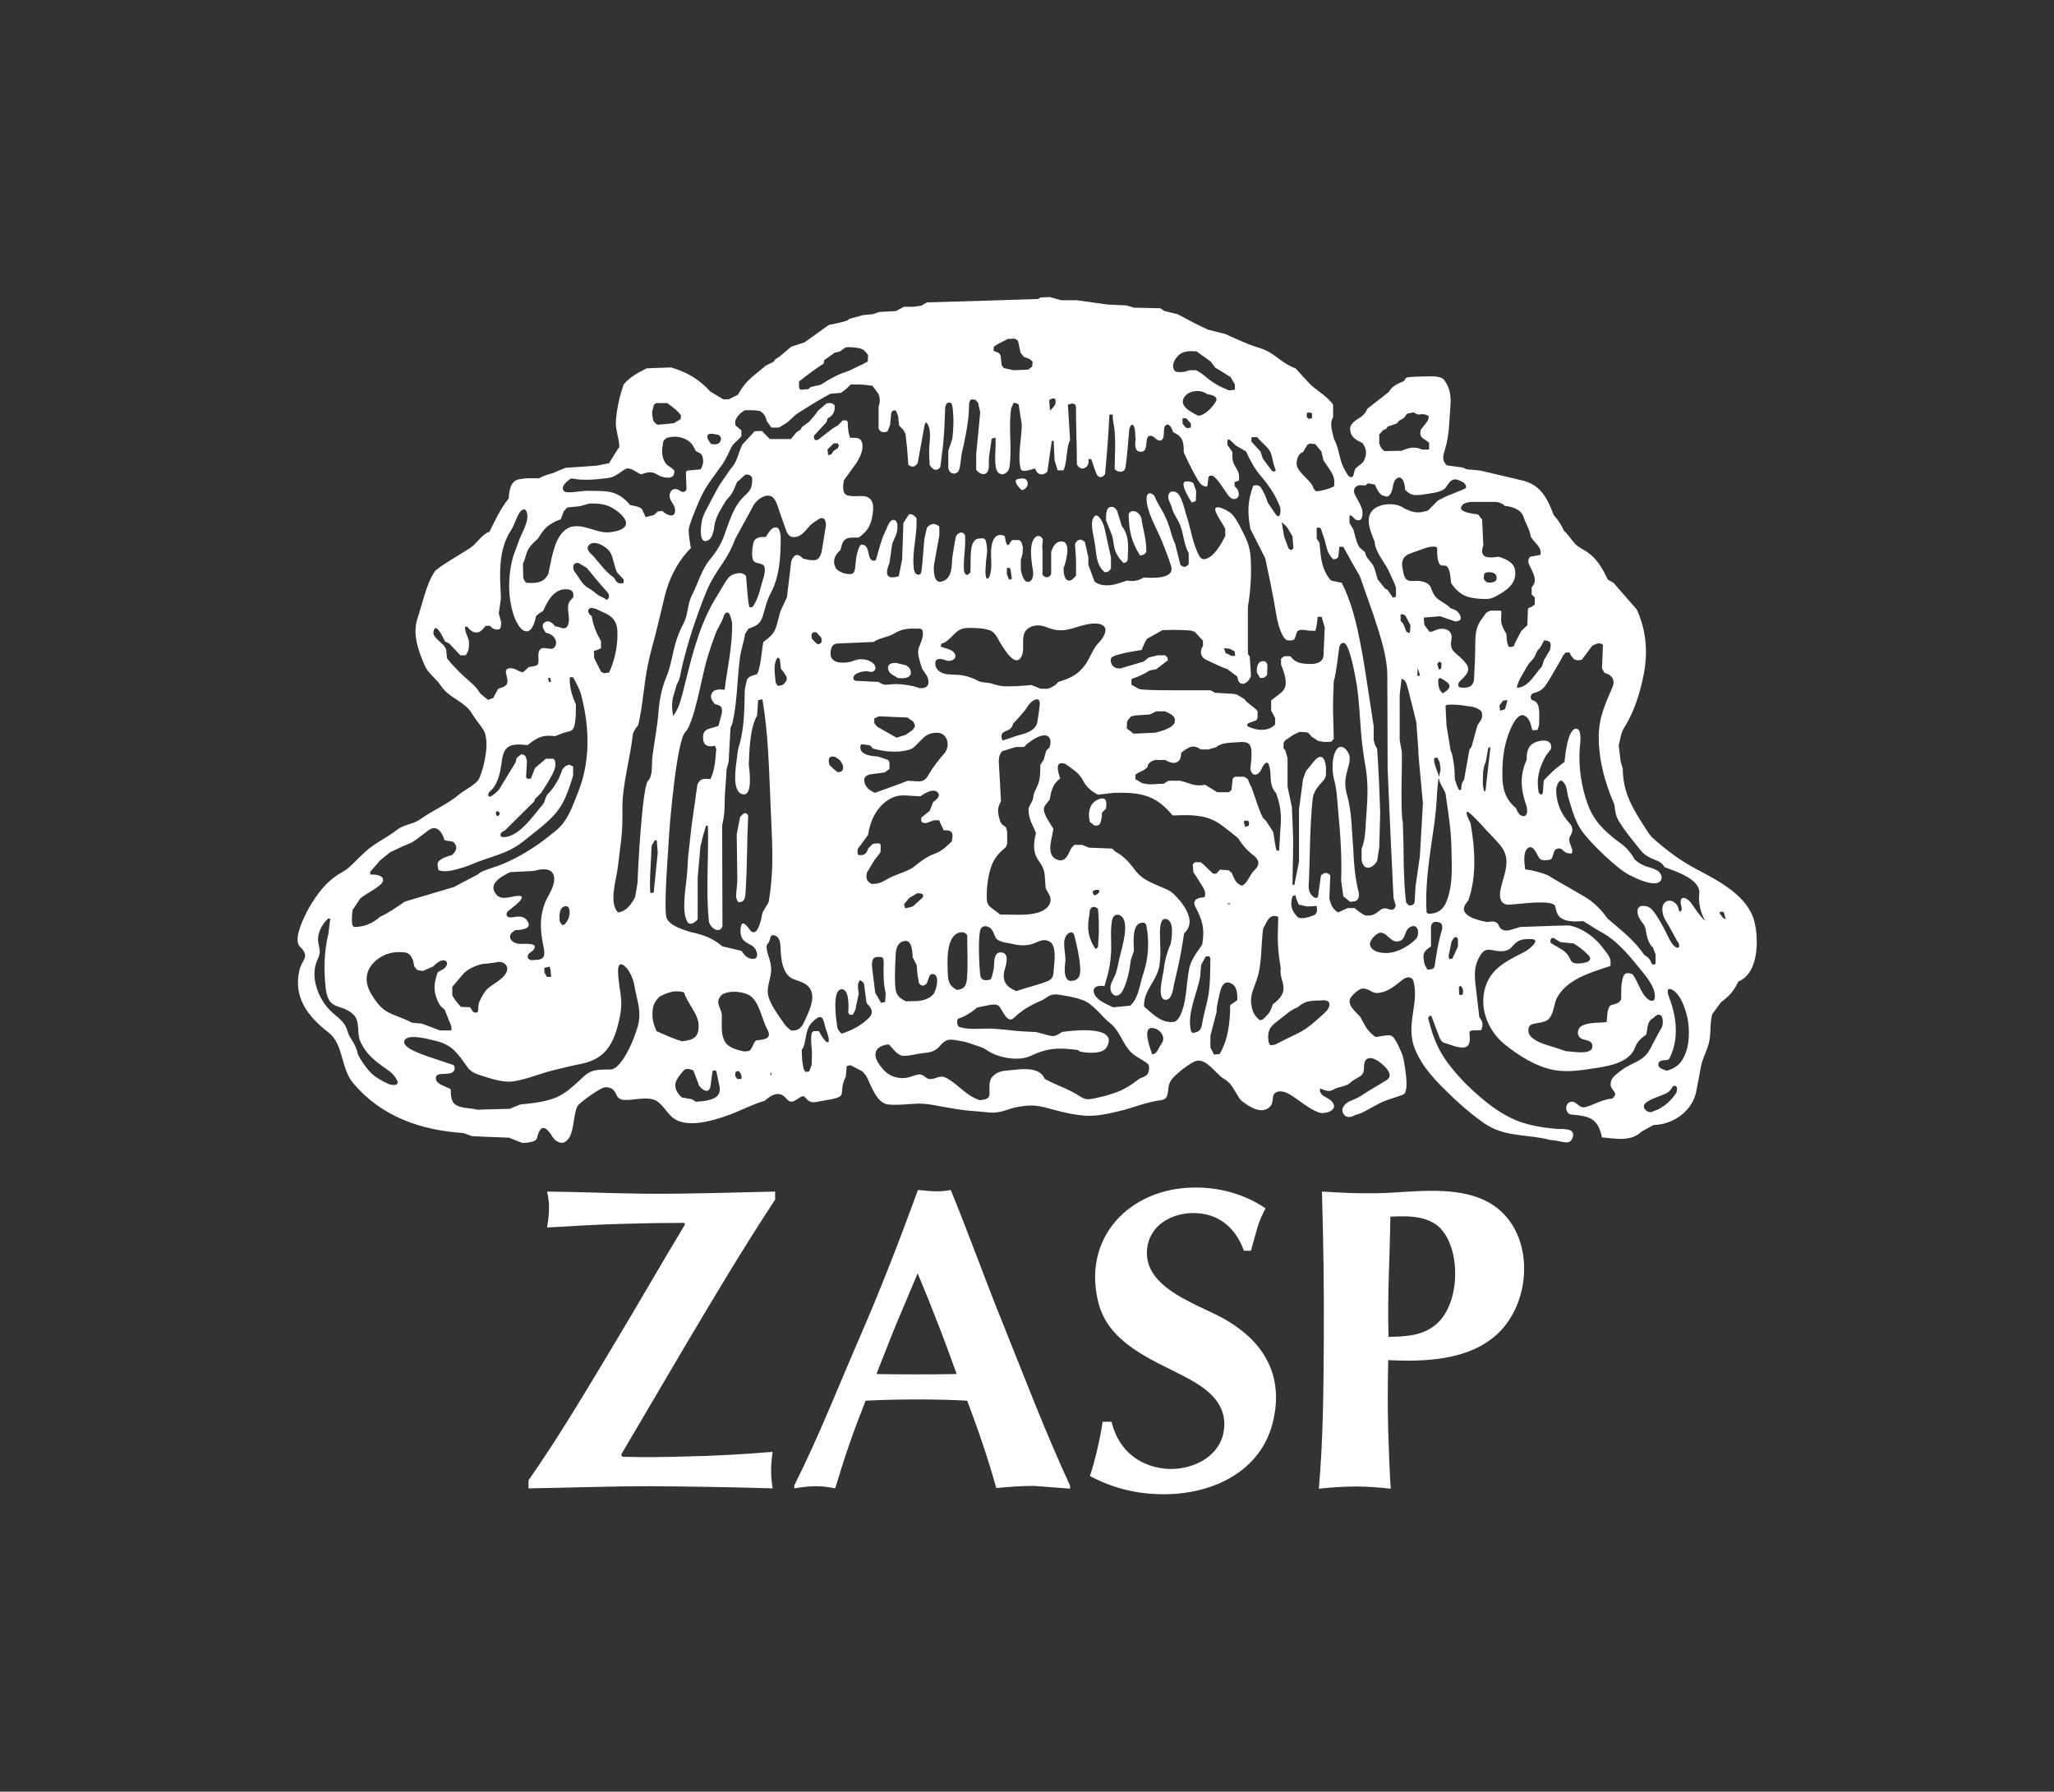 <?xml version="1.0" encoding="utf-8"?>
<!-- Generator: Adobe Illustrator 25.1.0, SVG Export Plug-In . SVG Version: 6.00 Build 0)  -->
<svg version="1.0" id="Warstwa_1" xmlns="http://www.w3.org/2000/svg" xmlns:xlink="http://www.w3.org/1999/xlink" x="0px" y="0px"
	 viewBox="0 0 663 578.3" style="enable-background:new 0 0 663 578.3;" xml:space="preserve">
<rect x="0" y="0" width="663" height="578.3" fill="#333333" stroke="none"/>
<style type="text/css">
	.st0{clip-path:url(#SVGID_2_);fill:#FFFFFF;}
</style>
<g>
	<defs>
		<rect id="SVGID_1_" width="663" height="578.3"/>
	</defs>
	<clipPath id="SVGID_2_">
		<use xlink:href="#SVGID_1_"  style="overflow:visible;"/>
	</clipPath>
	<path class="st0" d="M463.5,427.5c-4.4,3.7-9.8,3.9-15.3,4c-0.2-6.8-0.1-13.6,0.1-20.3c0.2-6.2,0.4-12.3,0.5-18.5
		c6-0.3,13.2-0.4,17.1,4.9C471.6,405.2,471,421.2,463.5,427.5 M480.7,388.2c-8.8-5-20.7-3.9-30.6-3.3c-7.9,0.5-15.5,0.2-23.4-0.3
		c0.5,16.3,0.7,32.4,0.6,48.6c-0.1,15.8-0.2,31.5-1.6,47.3c3.9-0.4,7.9-0.7,11.9-0.7c3.8,0,7.5,0.3,11.3,0.7
		c-0.4-6.2-0.6-12.4-0.8-18.6c-0.2-7.6-0.2-15.2,0-22.9c11.9,0.6,26.1,0.1,35.3-8.5C495,419.7,495.5,396.6,480.7,388.2"/>
	<path class="st0" d="M308.8,443.5c-4.5,0.1-8.9,0.1-13.4,0.1c-4.2,0-8.3,0-12.5-0.1c2.2-5.5,4.3-11.1,6.6-16.6
		c2.2-5.3,4.5-10.6,6.7-15.9c2.2,5.2,4.3,10.4,6.3,15.6C304.7,432.2,306.8,437.9,308.8,443.5 M345.4,480.5v-1
		c-7.9-17-14.6-34.7-21.6-52.1c-5.8-14.3-11-28.9-16.9-43.3c-1.7,0.3-3.5,0.5-5.2,0.4c-1.8,0-3.6-0.3-5.4-0.4
		c-5.7,15.6-11.7,31.2-18.3,46.4c-7.1,16.3-13.6,33-21.6,48.9v1c2.4-0.4,4.7-0.7,7.1-0.7c2.1,0,4.1,0.3,6.1,0.7
		c1.4-4.6,2.8-9.2,4.4-13.8c1.7-4.9,3.5-9.7,5.4-14.5c5.6-0.3,11.2-0.4,16.8-0.4c5.4,0,10.7,0.1,16,0.4c1.7,4.5,3.3,8.9,4.8,13.4
		c1.7,4.9,3.2,9.9,4.6,14.8c4.1-0.4,8.1-0.7,12.2-0.7C337.7,479.9,341.6,480.2,345.4,480.5"/>
	<path class="st0" d="M176.6,384.6c10.6,0.1,21.3,0.6,31.9,0.7c13.9,0.1,27.8-0.4,41.7-0.7v2.6c-10.4,15.8-20.1,32.1-29.7,48.3
		c-6.7,11.3-13.3,22.7-20,34l0.4,0.7c6.9,0.2,13.8,0.1,20.7-0.1c9.3-0.2,18.5-0.7,27.8-1.5c-0.3,2-0.5,4-0.5,6.1
		c0,1.9,0.2,3.8,0.5,5.7c-13.1-0.4-26.2-0.6-39.3-0.7c-13.2,0-26.3,0.5-39.5,0.7v-2.6c9.7-13.9,18.3-28.4,27-42.9
		c7.9-13.1,15.5-26.4,23.4-39.5v-0.7c-6.4,0-12.9,0.1-19.3,0.3c-8.4,0.2-16.7,0.7-25.1,1.2c0.3-2,0.6-3.9,0.6-6
		C177.3,388.4,177,386.5,176.6,384.6"/>
	<path class="st0" d="M403.8,403.7h-2.3c-2-5.8-6.3-10.6-12.6-11.8c-8.4-1.7-18.3,2.5-18.7,12.1c-0.4,12.2,17,17.1,25.3,21.9
		c12.3,7.1,18.7,17.7,15.6,32.1c-3.6,17.1-20,24.5-36.1,24.3c-8.3-0.1-15.9-2-23.2-5.9c1-2.9,1.7-5.7,2.4-8.7
		c0.7-2.9,1.3-5.9,1.7-8.8h2.9c1.8,7.7,7.1,13.2,15,14.8c9.4,2,21.2-3,21.4-13.8c0.1-9.3-8.9-13.6-16-17.2
		c-9.9-4.9-21.5-10.3-24.6-22c-5.5-21.2,10-37.2,30.8-37.4c8.3-0.1,16.2,2.1,23.1,6.7c-0.9,1.7-1.7,3.5-2.3,5.2
		C405.3,398,404.6,400.9,403.8,403.7"/>
	<path class="st0" d="M238.3,291.2c2.3,0.1,2.3-1.8,2.4-3.9c0.5-8,0.4-16,0.8-24c-0.2-0.5-0.6-1-1.2-0.8c-0.6,0.2-1,0.8-1.4,1.2
		l-1.1,5.6l0.2,15l-0.4,4.6C237.6,289.8,237.8,290.5,238.3,291.2"/>
	<path class="st0" d="M289.7,218.8c1.3,0.2,4.3,0.4,4.3-1.7c0-1.1-0.6-1.7-1.4-2.3l-3.2-0.8c-1.6-0.2-3.3,0.4-2.6,2.4
		C287.2,217.6,288.8,218.1,289.7,218.8"/>
	<path class="st0" d="M329.9,158.2c1.4-0.3,2.4-1.8,1.5-3.2c-0.5-0.8-2-0.6-2.8-0.4C326.5,155,329.4,158,329.9,158.2"/>
	<path class="st0" d="M355.2,257.8c-3.5,0.9-4.2,4.4-3.4,7.5l1.5,1.2c1.3,0,1.7-0.2,2-1.3c0.3-1,0.4-1.9,0.4-2.9l1.3-1.3
		C357.2,259.4,357.4,257.2,355.2,257.8"/>
	<path class="st0" d="M356.6,184.7c1.1-0.1,1.5-0.3,2-1.2v-3.6l-2.1-9.5c-0.1-0.9-2.3-6.2-3.7-3c-0.9,1.9,0.3,5.9,0.5,7.5
		C354,178.4,353.6,182.3,356.6,184.7"/>
	<path class="st0" d="M359.1,173.2l0.5,3.1c0.4,2.2,1.4,3.7,3,5.4c0.8-0.1,1.1-0.2,1.4-1c0.1-4,0.7-7.6-1.9-10.9l-1.5-4.9
		c-0.3-0.4-0.6-0.9-1-1.1c-0.8-0.4-1.8-0.2-2.2,0.7c-0.4,1-0.4,2.3-0.4,3.4L359.1,173.2z"/>
	<path class="st0" d="M370,178.1v-0.9c0-3.3-1.2-6.8-1.6-10.1c-0.3-0.6-0.7-1.3-1.3-1.7c-1-0.7-2.4-0.6-2.8,0.6
		c0.1,5.3,0.9,8.9,3.7,13.3C368.9,179.2,369.5,179,370,178.1"/>
	<path class="st0" d="M386,161.7l0.1-3.2l-0.9-2.6c-1.1-0.6-1.3-0.5-2.3-0.5c-2.6,0,1.3,6.1,1.8,6.8L386,161.7z"/>
	<path class="st0" d="M406.7,218.8c1.1,0.1,1.7-0.1,2.3-1l0.1-3.2c-0.2-0.8-0.7-1.3-1.6-1.2c-1.7,0.2-1.9,2.3-1.8,3.6L406.7,218.8z"
		/>
	<path class="st0" d="M436.8,273.8c-0.5-5.6-0.4-11.7-2-17.2c-1.8-6.2,1.3-8.9,0.8-12.6c-0.3-1.5-2.4-4.2-4-2.3
		c-1.8,2.2-1.7,7.3-1,9.8c0.9,3.2,1,6.3,1.3,9.7c0.7,7.8,1.3,14.9,1,23l0.7,5.1l2.2,1.8c0.6-0.1,1.2-0.1,1.8-0.3
		c1-0.4,1.1-1.7,1-2.6C437.4,283.5,437,278.8,436.8,273.8"/>
	<path class="st0" d="M566.3,297.5c-2.1-8.4-11.6-13.2-18.6-16.9c-5-2.6-10-6.3-14.2-10.1c-0.8-0.8-1.4-1.6-2-2.6
		c-4.4-6.8-7.6-11.7-7.7-19.8l-0.7-2.4l-0.6-5.2c0.6-2,0.6-3.8,1.8-5.7c3.1-4.8,5.1-11.2,6.2-16.8c1.5-7.2,0.9-14.7-2.2-21.3
		l-7.5-8.6l-1.8-1c-1.5-3.1-3.2-6.3-6.1-8.5c-1.4-1.1-3.2-1.7-4.5-3.1c-1.3-1.4-2.2-3-3.6-4.2c-0.8-1.8-1.6-3.1-2.9-4.6l-0.4-0.5
		c-2-5.2-4-9.4-9.6-11l-14-3.3c-1.5-0.2-2.9-0.3-4.4-0.4l-1.4-0.6l-5.1-0.7c-1.7-1.7-1.2-3-0.6-5.1c1.5-4.7,1.4-9.7,1.8-14.6
		c0.2-3-0.3-5.6-2.1-7.9c-1.1-1.4-4.5-1.1-6-1.1c-2,0-4,0.1-5.9,0.3c-0.5,0.3-0.8,0.6-1,1.2c-2,0.8-3.9,1.6-4.9,3.5l-6.9,5.4
		c-0.5,1.1-1.1,1.9-2,2.6c-1.3,0.9-3.6,2-3.6,3.9c0,2.4,1.6,3.5,3.6,4.4l0.4,0.2c1.3,1.9,1.5,3.4,0.5,5.6c-0.3,0.6-0.5,0.7-0.9,1.1
		c-0.7,0.6-1.7,1.1-2.1,2c-0.4,0.9-0.2,3-1.8,2.1c-0.6-0.4-1.8-2.8-2.1-3.5c-1.2-2.8-1.3-5.9-2.8-8.6c-0.5-2.1-1.6-5-0.3-7v-4.1
		c-2.1-3-5.5-4.5-8-7.2c-1.1-1.2-2.1-2.3-3.2-3.5l-0.9-1c-4.9-1.8-6.6-5-11.4-6.5c-2.7-0.8-5.1-1.8-7.7-3c-1.2-0.5-2.4-1-3.6-1.6
		l-5.6-1.4c-3.3-1.5-6.5-3.2-9.8-5l-0.9-0.2l-3.3-0.8l-1.4-0.9l-8.5-0.2l-2.3-0.7l-3.9-0.2l-2.3-0.1l-10-1.4h-5l-3.6-1l-0.5,0
		l-2.5,0.1l-0.8,0.5L319.6,97c-6.8,0.2-13.6,0.4-20.4,0.6l-1.7,1c-0.4,0.1-0.7,0.2-1.1,0.2c-0.2,0-0.4,0-0.5,0.1
		c-1.4,0.2-2.8,0.1-4.1,0.1l-2.6,1.4l-5.4,0.3l-2,0.7l-3.2,0.3l-1.1,0.3l-3.3,0.9l-0.8,0.6c-1.9,0.6-3.9,1-5.9,1.4l-7.8,5.6
		l-4.3,1.4c-1.1,0.9-2.2,1.9-3.3,2.8c-0.1,0.1-0.2,0.2-0.4,0.3c-0.5,0.4-1.1,0.7-1.6,1.1l-0.3,0.6l-2.6,1.3l-4.6,3.8
		c-1.9,1.7-3.2,3.4-4.4,5.6l-3,1.5h-1.6h-0.1l-4.2-2.5c-3.5-3.9-7.7-6.4-12.7-7.8l-5.9,0.2l-2,0.1c-2.9,1.5-5.3,2.7-7.4,5.2
		c-1.3,3.8-2.2,7.7-2.5,11.8c-0.2,2.8,1.1,5.6,1.1,8.4c-1.2,1.7-2.2,3.4-3.3,5.2l-4,0.8l-10.1,0.7c-1,0.4-2,0.8-2.9,1.2l-1.1,0.5
		c-1.7,0.4-3.1,0.9-4.6,1.7c-2.1-0.1-4.3-0.1-6.4,0.3c-2.8,0.6-3.1,3.6-3.3,6.2c-2.7,3.3-4.3,6.9-6.2,10.7c-0.6,0.2-1.1,0.5-1.6,0.9
		c-1.7,1.3-2.9,3.2-4.7,4.4c-1.7,1.2-10.5,6.2-11.4,7.6c-2.8,4.2-4,10.6-5.6,15.3c-1.6,5,0.4,10.4,2.4,15c1.1,2.6,3.6,4.1,5.2,6.5
		c2.2,3.3,5.4,4.3,8.2,6.8c1.5,1.3,2,2.6,3.1,4.1c1,1.4,2.1,2.6,2.8,4.1c0.6,1.6,0.7,3.4,0.6,5c-0.1,1.5-0.3,2.9-0.6,4.3
		c-0.4,1.9-0.9,3.8-1.7,5.6c-0.7,1.8-5.2,4.1-6.5,5.2c-3.7,3.2-8.5,5.1-12.5,8c-2.2,1.6-5.3,1.7-7.5,3.4c-3.4,2.7-7.5,4.4-10.6,7.4
		c-1.8,1.6-4.9,5.1-6.8,6.1c-4.5,2.4-7.3,5.7-10.1,10.1c-1.6,2.5-6.5,11.6-3.9,14.1c3.5,3.5,0.6,4.1-0.2,7.8
		c-1.9,8.8,2.8,14.8,9.5,20c4.8,3.7,3.9,11.6,7.9,16.3c9.1,10.8,21.8,15.2,35.6,16.1l2.7,1l4.2,0.2l7.8,0.3l4.3,1.7
		c1.1,0,4.4-0.2,4.7-1.5c0.6-2.4,1.6-4.9,3.9-2.1c0.9,1,1.3,2.3,2.5,3c0.8,0.5,1.8,0.8,2.6,0.3c3.4-1.9,2.4-8.6,4.2-11.7
		c0.6-1,7.6-6.2,9.1-6c4.3,0.3,2.3,3.9,5.8,4.1c3,0.2,6.1-0.9,9.2-0.2c2.9,0.7,4.3,4.1,6.5,5.9c4.2,3.4,11.8,1.3,16.4-0.2
		c0.8-0.3,1.7-0.6,2.5-0.9c3.6-1.4,7-3.2,10.8-4.3c1.5-1.3,3.3-2.7,5.4-2c1,0.4,1.6,1.4,2.4,2c1.8,1.3,4.1-2.5,5.2-1.2
		c1.9,2.3,2.8,1.7,5.7,1.2c9.4-1.5,4.5-1.6,7.5-7.8l0.3-3.4l1.2-0.3l3.1,1.6l0.9,0.5c0.4,0.6,1,1.1,1.3,1.7c1.5,3.1,3.3,8.6,7,8.9
		c3.2,0.3,6.5-0.2,9.7-0.3c1.3,0,2.5,0.1,3.8,0.3c5.2,0.9,9.8,1.9,15.1,2.2l4.3,0.4c3.7,0.2,5.3-1.2,8.7-1.8c4-0.7,6-0.7,9.9,0.4
		c4,1.1,7.9,2.1,12,2.4c3.2,0.2,6.3-0.4,9.4-1.1c2-0.5,4-0.9,5.9-1.6c3.2-1,5.6-1.8,9.1-2.3c2.4-0.3,2.2-2.2,2.5-4.3
		c0.2-1.4,1-2.6,2.1-3.6c1.8-1.7,4.1-3.5,6.3-4.6c3.5-1.6,6.8,4,9.3,5.5c2.3,1.4,2.7,2.4,4.2,4.8c0.6,0.9,0.9,1.8,1.8,2.5
		c2.5,1.9,6.5,4.6,9.2,1.6c1.1-1.2,0.3-3.5,1.6-4.3c2.4-1.5,5.5,1.1,7.4,2.4c2.1,1.5,4.2,3.1,6.7,4c1.7,0.6,6.2-0.6,4.4-3.2
		c-1.3-2-4.5-1.8-4.1-4.6c3.7,1.6,3.5,0.5,5.6-0.2c1.3-0.4,3.1-0.6,4.1-1.6c1-1,2.4-1.5,3.5-2.3c1.7-1.4,0.4-3.4,1.5-5
		c1.8-2.3,6.1,1.7,7,3c0.9,1.3,1.2,2.5-0.2,3.4c-2.7,1.7-5.6,3.3-8.3,5.1c-1.1,0.7-2.1,1.1-3.3,1.6c-1.6,0.6-3.4,2.3-2.4,4.1
		c0.8,1.5,2.4,1.3,3.6,0.6c0.6-0.3,1.4-0.4,2.1-0.7c1.9-0.9,3.9-2.1,5.8-3.1c2.5-1.3,5.3-1.9,7.8-2.9c2-0.8,0.7-7.9,0.6-8.7
		c-0.1-0.7-0.5-3.7-1.1-4.8c-0.5-1-2.1-5.4-3.6-5.6c-1.6-0.2-3.2,0.4-4.8,0.5c-2.6-1.9-3.2-3.3-4.7-6.1c-0.1-0.2-0.2-0.4-0.4-0.6
		c-1.3-1.4-4.6-4-2.7-6.3c0.8-1,1.8-1.9,3-2.5c0.1,0,0.2-0.1,0.4-0.1c2.1-0.3,3.1,1.5,5,1.4c3.4-0.2,5.7-2.4,8.3-4.4
		c1.1-0.8,2.9-1.2,3.4,0.8c1.8,7-2.6,13.7,0.3,21.4c0.9,2.3,2.1,4.3,3.4,6.2c2,2.7,4.3,5.2,6.7,7.5c3.5,3.5,7.2,6.8,11.2,9.7
		c1.2,0.9,2.4,1.7,3.9,2.4c5.5,2.7,12.2,2.2,18,3.7c0.7,0.2,1.4,0.2,2.1,0.3c1.4,0.2,2.9,0.7,4.2,0.6c1.3-0.2,2.2-2.4,1.4-3.4
		c-0.9-1.2-4.4-0.8-5.7-1c-4.2-0.4-8.4-1.1-12.4-2.7c-4.3-1.8-8.1-4.5-11.6-7.5c-3.4-2.9-6.5-6-9.3-9.5c-3.9-4.8-5.8-9.2-7.3-15.2
		c-0.3-0.7-0.3-0.9,0.1-1.3c0.3-0.4,0.4-0.4,0.8,0l2.3,6.1c0.3,0.9,0.8,2.1,1.8,2.4c1.9,0.5,3.8,1.5,5.8,1.5
		c2.9,0.1,2.5-2.8,2.3-5.1l0.7-0.4l2.8-0.1l0.3,0c0.6-1.6,0.6-2.5-0.3-3.8l-0.3-0.4l-1.3-11.2c-0.3-3-0.2-5.6,1.3-8.2
		c0.1-0.2,0.2-0.3,0.3-0.5c1.1-1.8,2-2.1,4.2-1.7c2.4,0.5,4.6,0.7,6.3-1.4c1.7-2.1,3.5-2.3,6.1-2.2c3.3,0.2-1.3,3.6-1.9,3.9
		c-5.1,2.7-10.4,4.8-12.7,10.6c-2.7,7,0.2,14.8,5.8,19.4c4.7,3.8,10.2,7.3,16.2,8.4c4.7,0.8,9.4-0.1,14.1-0.8c4.4-0.7,10.4-2,12-6.8
		c0.6-1.7,2.1-2.9,3.5-3.9c0.3-1.3,0.3-3.5,1.3-4.6c0.2-0.3,0.5-0.4,0.8-0.6c0.5-0.4,1.2-1.2,1.8-1.2c1.8-0.1,1.5,3,1.2,3.9
		c-1,1.8-2,3.6-3,5.5c-0.7,1.4-1.4,2.9-2.6,4c-2.1,2-5.3,2.7-7.6,4.6c-1.7,1.4-3.2,2.1-3.4,4.2c-0.3,2.4,3,2.7,0.5,4.9
		c-3.4,0.1-7.5,2.9-9.4,2.8c-1.7-0.1-2.6-2.7-4.6-1.5c-1.4,0.9-1,3.6,0.7,3.8c6.2,0.6,8.6,1.2,10,7.4c4.3,0.4,9.4,1.5,12.8-1.9
		l3.5-1.9l0.4-0.2c6.3-0.1,12.7-4.6,13.8-11.2c0.4-2.3,0.9-4.6,1.3-6.9c0.4-2.9,1.8-5.2,2.6-8c0.9-3,0.3-6.5,1.2-9.7l2.8-3.8
		c2.7-2,4.2-3.7,5.6-6.7C567.8,314.1,567.7,303,566.3,297.5 M500.3,209.8l-1.9,3.2l-0.7,2.1c-1.4,1.6-2.7,3.6-4.2,5.1
		c-1.2,1.1-2.3,1.7-3.9,1.8c0.3-1.6,0.9-2.7,1.7-4.1c0.7-1.2,1.4-2.5,2.2-3.7l1.6-1.8l1.2-2.5c1.1-0.9,1.5-2,2.1-3.2
		C500.7,206.8,500.8,207.6,500.3,209.8 M474.7,162h3.2h5c1.3,0.2,2,0.5,2.9,1.3c2.3,0.2,5.2,1.1,6,3.6c0.7,2.2,2,4,2.3,6.3
		c1.1,2,3.8,3.5,3.1,5.9l-3.3,0.6c-1.2,1.4-0.3,2.6,0.5,4.2c1,2.3,1.7,3.7,0,5.7v2.3l1,0.9v2.3c-0.4,0.3-0.7,0.6-1.1,0.8
		c-0.4,0.2-1,0.2-1.1,0.7l-0.2,5.2l-1.9,1.8c-0.4,0.8-0.9,1.6-1.3,2.4c-0.5,1-0.8,1.5-1.1,2.5c-0.3,0.1-0.6,0.3-0.9,0.3
		c-0.3,0-0.5,0-0.8,0c-0.1-0.3-0.2-0.5-0.3-0.8c-0.4-1-0.3-2.4-0.5-3.5c-0.6-0.9-1.1-1.8-1.4-2.8c-0.5-1.4-0.1-2.8-0.2-4.3
		c0-0.2-0.2-0.2-0.2-0.3l-3.4,0l-1.3,0.7l-1.9,2.7c-1.4,2.2-1.6,4.6-1.6,7.2c0,3.8-0.2,7.6-0.4,11.5c-0.2,2.5-2,3-4.4,2.7l-0.7-0.4
		l0.1-1.1c0.8-1,1.9-1.8,2.6-2.9c1.3-1.9-0.1-3.4-1.4-4.7c-2.3-2.4-4.2-2.6-3.5-6.4c0.6-3.4-2.9-4.2-5.6-2.8
		c-0.6,0.3-0.9,0.3-1.5,0.3L460,202l-0.2-0.2c-0.1-0.3-0.1-0.7-0.1-1c-0.1-0.5-0.1-1-0.1-1.5l0.5,0l4.7-0.4l5,1.7
		c1.5-0.2,2.1-0.6,1.5-2c-0.6-1.4-1.8-1.9-3.1-2.3c-1.4-1.6-3.8-2.3-5-3.9c-1.5-1.9-0.8-3.4-3.1-4.4c-1-0.4-2.2-0.6-3.3-0.5
		c-3.4,0.3-3.5-1-4.1-4.1c-0.5-2.6,0.4-4.1,2.9-4.9l4.5-1.6l1-0.3c0.4-0.1,2.8-0.5,2.8,0.4c0,1.5-0.1,4.6,1.2,5.5
		c1.6,0,2.1,0.1,2.5,1.2c0.6,1.4,0.6,3,0.8,4.5c1.6,2.4,3.5,4.1,6.4,4.7c1,0.2,2.1,0.3,3.2,0.4c1.7,0.1,3.3,0.1,4.8-0.8
		c3.5-1.9,7-4.2,6.2-8.6c-0.4-2.5-3.1-3.5-5.2-4.2c-1.3,0.1-4.5,0.8-5.2-0.9c-0.4-1-0.1-1.8,0.2-2.8l-0.4-8.4l-0.3-0.3
		c-0.3-0.3-0.8-1.2-1.2-1.3c-0.7-0.1-7-0.6-4.9-2.9C472.4,162.3,474.1,162.1,474.7,162 M486.6,226l-0.8,2.9l-1.6,0.5l-0.2-1.7
		l1.2-1.6L486.6,226z M481.1,241.1l-1.6,14.1l-0.4,0.3c-0.6-1.9-0.5-3.5-0.4-5.5c0-1.5,0.3-2.8,0.9-4.2l0.8-4.4L481.1,241.1z
		 M464.4,221.6c0-0.3-0.7-3.4,0.8-2.6c0.5,0.2,2.4,1.4,2.6,2c0.4,1.3-1.2,2.2-2.1,2.8C464.9,223,464.7,222.8,464.4,221.6 M465,248.3
		l-0.5,2.5c-0.4-1.8-1.6-3.8-1.6-5.7c0-0.2,0-0.3,0.1-0.4l0.9-0.2l0.8,1.5L465,248.3z M463.9,214.3l0.7-0.8l0.7,0.5l-0.1,1.7
		l-0.7,0.5L463.9,214.3z M467,227.5c2.3-0.2,4.3,0,6.5,0.4c1.7,0.1,3,0.4,4.4,1.4l0.4,0.6c0.2,1.1,0.2,1.8-0.4,2.7l-1,1.5L475,241
		l-0.7,1l-1.7,9.6l-0.7,1.2l-0.3,2.1l-0.5,0.2c-0.8-1-1-2.3-1.5-3.5c0-3.1-0.3-5.7-1-8.6c-0.1-0.2-0.1-0.3-0.3-0.4l-1.4-8.5
		l-0.3-6.2L467,227.5z M458.4,218.1h-0.9l0.1-2.5L458.4,218.1z M455.3,201.9l-0.2,2.2l-0.4,0.2l-0.8-0.5c-0.4-1-0.7-2.4-1.5-3.1
		c-0.1-0.1,0-0.2-0.3-0.2v-2.2h0.9l0.7,0.5L455.3,201.9z M478.9,186.7l0.2-1.5l0.5-0.4c1.5-0.3,3.6-0.1,3.5,1.9
		c-0.1,1.4-2,1.4-3,1.3c-0.3-0.2-0.6-0.4-0.8-0.6C479.2,187.2,479,186.9,478.9,186.7 M445.3,140.1l1.3-1.4l0.8-0.2l0.5-0.8l2.9-1
		l0.9-1c0.8-0.3,1.6-0.8,2-1.5c0.2-0.4,0.3-0.5,0.6-0.7l1.9-0.4l1.5,0.7c0.8-0.1,1.6-0.2,2.4,0l1.1,0.5c-0.1,1.3-0.4,1.6-1.1,2.5
		l-1.5,1.9c-0.2,1-0.3,2,0.5,2.6c0.3,0.3,0.7,0.5,1,0.7l1.2,0.9l0,2.2H460h-1c-2.3-1.1-4.3-0.6-6.6,0.4l-5.4,0.1
		c-1.1-0.6-1.4-1.3-1.8-2.5V140.1z M435.5,166.4c0.9-0.2,1.1,0.5,1.8,1.1c0.5,0.5,1.5,0.6,2,0.1c0.4-0.4,0.5-1.4,0.5-1.9
		c0-0.9-0.2-1.6-0.5-2.3c-0.6-1.4-1.5-2.7-2.1-4.1c-0.6-1.5,0.5-2.8,2.1-2.7l1.4,0.1l0.9-0.7l2.2,0.4c0.4,0.9,1.5,3.6,2.9,3.6
		c1.9,1.2,2.7-1.7,2.9-2.9c0.1-0.8,0.3-1.3,0.6-2c2.1-2.7,3.4,0.8,3.3,2.9c1.1,1.2,2.1,1.8,3.7,1.8c1,0,1.9-0.1,2.9-0.3
		c1.8-0.3,5.5-0.6,6.6-2.2c1.1-1.5,1.8-3.1,3.9-2.4c1.1,0.4,2.9,1.1,2.6,2.6c-0.1,0.3-6.9,2.8-7.6,3.3l-1.5,0.8l-3.2,3.2l-0.8,0.2
		c-2.6,0.8-4.3,0.3-6.8-0.9c-2.3-1.7-6.3-1.8-8.9-0.4c-4.4,2.3-2.2,7.6-0.7,11.1c0.3,3.9,3.4,6.6,4.9,10.2c0.6,1.5,1.6,3.1,2,4.8
		v2.8l-1,0.3l-1.7-2.5l-0.8-0.4l-2.4-3c-0.6-1.6-0.8-3.7-1.8-5c-1.1-1.5-1.9-1.9-2.3-3.8l-1.2-1c-0.3-0.3-0.6-0.5-0.8-0.9
		c-0.9-1.6-1.2-3.5-1.7-5.3l-1.3-2.2V166.4z M421.8,133.4c0.6-0.4,1-0.3,1.7,0v1.6l-1.1,0.2l-0.6-0.6L421.8,133.4z M418.8,147.9
		c0.1-0.2,0.1-0.3,0.2-0.5c0.4-0.8,0.8-1.2,1.6-1.5l1.4-2.3l0.7-0.4l1.8,0.1l2,2.4l0.7,2.9l2.3,3.4c1.1,1.8,1.4,3,1.1,5
		c-1.9,0.9-3.7,1.4-5.8,1.6c-0.5-0.5-0.8-0.8-1-1.5c-0.4-1.2-2.4-2.9-3.2-3.8c-0.5-0.6-1.1-1.2-1.5-1.9
		C418.4,150.4,418.4,149.1,418.8,147.9 M415.4,170.1l1.8,3l0.3,3.9l-0.8,0.6l-0.8-0.6l-1.4-3.8l-0.8-4.7L415.4,170.1z M404,141.1
		h1.8c1.2,1.6,3.1,2.8,4.1,4.5c0.7,1.2,0.9,3.2,1.3,4.5c0.2,0.6,0.4,1.2,0.6,1.8c-0.5,0.4-0.7,0.4-1.3,0l-2.9-3.9l-0.7-2.2l-3-3.3
		L404,141.1z M378.7,117.5c0.1-0.4,0.3-0.9,0.5-1.3c0.3-0.5,0.7-1,1.1-1.4c1.5-1.6,3.8-1.5,5.9-1.4l4.6,3.3l1.5,2
		c1.7,0.9,3.2,2,4.9,3l1.4,2.4v1.7l-1.9,0.2c-3-1.2-5-2.3-7.4-4.3c-1-0.9-2.1-1.6-3.2-2.2h-2.1c-0.9,0.3-1.7,0.6-2.7,0.6
		c-0.6,0-1.6,0.1-2.1-0.4C378.6,119,378.6,118.1,378.7,117.5 M382.4,128c1.7-2.2,5.4-2.3,7.4-0.7c1.1,0,3.7,0.7,2.6,2.4
		c-1,1.7-3.5,4.4-5.6,4.5C384.8,133.2,380.1,131,382.4,128 M384.4,136.7v1.3l-1.2,0.2c-0.3-0.1-0.6-0.3-0.8-0.6
		c-0.2-0.3-0.5-0.6-0.7-0.9V135h1.2L384.4,136.7z M338.8,129c0.2-0.1,0.4-0.2,0.7-0.3c0.3-0.1,0.6-0.1,0.9-0.1
		c0.1,0.1,0.1,0.3,0.2,0.4c0.3,0.2,0,1,0.1,1.3c-0.5,0.9-1,1.6-1.8,2.2c0-1-0.2-2.1-0.2-3.1C338.6,129.4,338.8,129.2,338.8,129
		 M320.8,111.9c0.6-0.4,1.1-0.8,1.8-1.1c0.9-0.5,1.8-0.9,2.7-1.4l2.3-0.1l1,0.7l0.8,3.8l1.1,1.4c0.6,0.3,1.6,0.4,2.1,0.9
		c0.2,0.2,0.5,0.4,0.7,0.6l-0.1,1.6l-1.3,1l-4.7,0.2l-3.2-0.7l-0.7-1l-0.3-3l-0.5-0.8l-1.8-0.8L320.8,111.9z M258.1,123
		c2.5-2,5-3.9,7.7-5.6l0.3-1.2l3.4-2.4l1.5-0.3l2-1.4c1.5-0.1,2.9,0,4.4,0.3l1.1,0.4c0.7,0.5,1.2,1.1,1.7,1.8l-0.1,2.1
		c-0.7,0.3-1.3,0.7-1.9,1c-0.3,0.1-0.6,0.3-0.9,0.4c-1.5,0.7-2.9,1.5-4.4,2c-2.7,0.8-5.7,2.6-8,4.1l-3.2,0.7l-0.8,0.7l-2.5,0.2
		l-0.5-0.7V123z M228.4,140.5c0.5-1,2.9-0.2,3.6-0.1c0.6,0.5,0.9,1,0.6,1.8c-0.4,1.4-1.9,1.3-3.1,1.1
		C229,142.5,228,141.4,228.4,140.5 M210.5,132.9l0.6-2.3l0.7-0.5h3.6c1.5,1.2,3.3,2.3,4.4,4l-0.1,1.2l-2.2,1.3l-5.2,0.5
		c-0.3-0.1-0.5-0.3-0.7-0.5c-0.4-0.3-0.6-0.6-0.8-1l-0.2-1.3l-0.1-0.9L210.5,132.9z M184.4,154.4c3.9,0.8,7.8,0.4,11.7-0.1
		c1.8-0.2,2.8-0.9,4.4-2c0.6-0.4,1.3-1.1,2.2-1.1c1.5,0,2.9,1.5,4.3,1.9c1.1-0.4,2.3-0.8,3.5-0.6c1.2,0.2,2.1,1.1,3.3,1.4
		c2.1,0.6,4.2,0.4,3.8-2.1c-0.5-0.5-0.9-0.8-1.5-1.2c-2.3-1.3-2.7-4.5-2.2-6.8c0.2-1.3,0-1.6,1.4-2.5c1.6-0.4,3.1-0.5,4.8,0
		c2.5,0.8,3.4,1.9,4.5,4.3c0.8,0.4,1.8,0.7,2.1,1.6c0.5,1.6,0.3,3-0.6,4.3l-4.3,0.4l-0.4,0.5l0.2,5.6c-0.6,1.1-1.4,0.9-2.3,0.3
		c-1.1-0.8-2.5-0.6-3,0.8c-0.8,2.3,1.5,3.4,1.6,5.4c0.2,3.1-2.9,1.7-4.1,0.4l-1.5,0.2l-1.3,1.2l-0.6,0.1l-2,0.5
		c-0.4-0.8-0.7-1.6-1.1-2.4c-0.6-1.1-2.9-1.2-3.9-1.5c-4.4-5.2-7.9-4.4-14.2-4.6c-1,0-5.9,0.9-6.9,0.3
		C180.3,157.3,183.5,154.9,184.4,154.4 M173.6,173.9c1.1-1.7,2.1-3.4,3.8-4.5c0.7-0.5,1.4-0.8,2.1-1.2c0.5-0.2,1-0.4,1.5-0.6l1-2.6
		l1.1-1.2l4-0.4l3.3-0.9c2.4,0,4.8,0.1,7,1.3c1.5,0.8,5.3,3.5,4.6,5.6c-0.6,1.8-3.7,2.2-5.2,2.4c-3.9,0.4-7.6-2.4-11.6-1.9
		c-2.8,0.3-4.5,2.7-5.6,5.1c-1.3,3.2-1.9,6.9-2.6,10.2c-1.5,3-3.9,3.1-7.1,2.9c-0.6-0.5-0.8-1-1-1.7l-0.1-4.5c0.5-0.9,0.7-1.8,1-2.8
		C170.4,176.8,172,175.3,173.6,173.9 M191,198.9c-0.6-0.5-1.5-1.3-1-2.2c0.7-1.3,3.7,0.5,4.4,0.8c3.6,1.4,5,3.4,4.9,7.2
		c0,4.2-0.9,8.5-2.7,12.4l-1.7,0.2l-0.9-0.5l-2.2-4.4l-0.1-2.3c0.8-0.2,1.5-0.4,2.3-0.9V207C192.5,204.3,191.5,202,191,198.9
		 M185.3,184.3c-0.6-1.3-0.3-2.8,1.4-2.6l2.7,1.6c2,2.4,3.9,4.8,6,7.1c0.5,0.5,0.9,1,1.2,1.7l-0.1,0.9l-0.7,0.7
		c-0.4-0.5-0.8-0.6-1.3-0.9c-1.9-0.7-2.8-2.1-4.6-3C187.8,188.6,186.9,186.3,185.3,184.3 M199,187.8l-0.8-1.3
		c-2.8-2-4.4-4.4-6.6-6.9c-0.6-0.7-2.6-2.1-1.7-3.4c1.7-2.5,6.3,0.5,7.2,2.3c1,2,1.1,4.3,2.1,6.3l2.1,2.2v1.2l-1.4,0.1L199,187.8z
		 M156.3,224.9l-1.3-1.1c-0.9-1.4-1.7-2.4-2.9-3.4c-2.8-2.4-5.5-5-7.8-7.9l-0.3-3l-0.7-1.1c-0.9-1.1-3.6-2.8-3.4-4.3
		c0.6-4.2,3.6,2.7,3.7,2.9l1.4,0.7l3.6,3.8h1.7c1-1.2,1.1-2.5,1.1-4c-0.1-1.9-1.4-3.2-1.3-5.2h0.7c0.9,1.1,2.2,2.3,3.8,1.7
		c0.8-0.3,1.4-1.1,1.9-1.7l0.3-0.3h1.3c0.8,0.8,1.8,1.5,3,1.1c0.7-0.2,0.6-1.6,0.7-2.2L161,198l0.7-4.9c-0.4-7.7-1-15.6,3.4-22.2
		c0.9-1.3,2-5.3,3.3-6.2c1.8-1.2,1.9,1.8,1.8,2.6c-0.3,2.3-1.6,4.5-2.5,6.7l-2,5.4c-1.8,6.3-1.9,13.5,0.3,19.7
		c0.5,1.4,1.6,3.5,2.8,4.3c2.8,1.7,3.9-2.8,4.2-4.5c0.7-0.7,1.4-1.2,2.3-1.7c1-2.2,2.2-4.7,4.3-6.1c0.8-0.5,1.7-0.9,2.7-0.9
		c2.1-0.1,3.1,0.6,2.7,2.7c-2.3,1.9-1.6,3.4-1.4,6.1c0.2,1.6-0.1,4.6-2.6,3.6c-0.5-0.2-0.9-0.3-1.5-0.4l-0.3,0
		c-0.7-1-2.1-2.3-3.4-1.3c-1.3,0.9-0.3,2.5,0.5,3.4c1.5,0.1,3.1,1.5,3.2,3v0.1c0,0.5-0.1,1-0.5,1.5c-1,1.3-3.3-0.4-4.5,0.6
		c-1.6,1.2,0.2,4.8-1.4,5.3c-0.8,0.3-1.5,0.4-2.4,0.5l-1.9,1.7c-1.5-0.2-2.2-1.2-3.7-1.3c-1.3-0.1-2.1,0.3-1.7,1.9
		c0.8,3.1,0.6,3.8-2.6,4.7l-1.6,3l-1.7,0.6L156.3,224.9z M177.9,220.1h-0.7l-0.3-1.3l0.7,0L177.9,220.1z M113.8,293.7l2.5-3.7
		c1.4-1.4,6.8-3.8,7.3-5.6c0.5-2.1-3-2.2-4.1-2.1v-0.9l3.2-3.7l3.2-2.6l4-1.9l2.9-1.2c2-1.2,3.7-2.7,5.5-4c2.7-2,4.5,0.7,5.2,3.2
		l2.8,0.5c1.6,1.5,1.1,2.9-0.4,4.3c-1.5,0.4-3.1,0.9-4.2,1.9c-0.8,0.7-0.3,2-0.2,2.9c2.3,1,5.5-0.1,7.6-0.7c2.5-0.7,4.8-1.9,7.3-2.7
		c5.3-1.8,8.9-2.8,13.1-6.3c3.4-2.8,7.2-5.4,10.1-8.9c1.2-1.5,2.1-3,2.9-4.8c1-2.3,1.8-4.8,2.5-7.1v-2.9l-1.3-0.6l-1.2,0.5l-0.9,0.9
		c-0.4,1.2-0.9,2.4-1.5,3.6c-0.2,0.3-0.3,0.6-0.5,0.8c-0.7,1.2-1.5,2.5-2.6,3.5c-1.2,1.2-0.9,2.6-1.9,3.7c-3,3.5-7.4,10.1-12.3,10.4
		c-2,0.1-1.4-1.6,0.1-2.1l9.5-9.4l0.3-0.8l1.9-1.9c1.4-2.1,2.7-4.1,3.8-6.3c0.8-1.7,1.1-2.6,0.7-4.3l-0.5-0.5h-2.4l-3.5,3l-1.3,3.3
		c-0.8,0.3-1.1,0.3-1.6-0.3l0.3-5.2c-0.4-1.3-0.3-2.2-1.9-2.2l-1.4,1.1l-0.4,1.5l-5.3,8.7c-0.1,0.2-3.4,3.6-3.5,1.8
		c0-0.8,0.6-1.2,1.1-1.7c2.2-2.2,2.9-6.3,3.3-9.3c0.6-5.2,3.1-5.7,8.3-5.1c3.2-2.6,5-3.4,8.9-2.9l0.5-0.2c0.5-0.2,1-0.4,1.5-0.6
		c2.6-1.1,3.9-0.1,4.4-3.5c0.3-2,0.3-3.9,0.3-5.9c-1.3-2.9-2.1-5.6-2-8.8h1.1c1.1,2.1,2.3,4.1,2.8,6.5c2.6,10.5,2.7,21.2-1.4,31.1
		c-1.8,4.4-3,8.4-6.6,11.6c-1.8,1.5-3.6,2.9-5.5,4.3c-3.8,2.7-8,5.1-12.3,6.9c-1.8,0.7-3.6,1.2-5.4,1.9c-0.8,0.3-1.6,0.6-2.2,1.2
		c-0.1,0.1-0.2,0.2-0.3,0.2l-7.6,4l-15.8,4.7c-2.7,1.8-5.1,3.6-8,4.9c-2.5,2.2-5.2,3.3-8.5,3.3l-0.5-0.7
		C113.5,296.9,113.6,295.4,113.8,293.7 M161.2,262.2c0.3,0.6-0.1,1.1-0.7,1.2C159.6,262.7,160.1,261.1,161.2,262.2 M183.5,296.4
		c-0.3,0.7-0.7,1.4-1.3,2l-0.7,0.2l-0.8-1.1c-0.2-1.4-0.4-5.1,2.1-5C184.3,292.6,183.9,295.5,183.5,296.4 M175.7,292
		c-1.7,4.8-1.2,9.1-0.2,13.9c0.8,4-0.9,3.9-4.3,4l-0.8-0.6c-0.5-2.1,2.2-1.9,2.2-3.8c0-1.3-4.7-0.7-5.4-0.9
		c-0.8-0.2-1.7-0.5-2.2-1.2c-1-1.4,0.2-2.6,1.4-3.2c1.6,0,5.8-0.3,3.7-3.1c-1.3-1.8-3.1-1.2-5-1c-1.7,0.2-2.2-1.3-0.8-2.3
		c0.1-0.1,8-5.6,1.7-4.5c-1.9,0.3-4.3,1.2-5.8-0.6c-3-3.5,2-6,4.5-7.2l7.7-0.4c2.8-0.8,6.6-1.2,6.5,2.9
		C178.7,287,176.5,289.5,175.7,292 M177.9,315.3h-1.4l-0.8-1.5v-1.4l1.7-0.4c0.1,0.3,0.2,0.6,0.3,1
		C177.8,313.7,177.8,314.6,177.9,315.3 M161.3,316.3c-1.7,1.3-3.8,2.3-5,4.1c-0.7,1.2-1.5,2.4-1.8,3.7c-0.4,1.7,0.5,3.2-1.7,2.6
		l-1.1-1.6l-2.9-0.1c-1.1-1.2-2-2.3-2.8-3.7v-2.8l3.4-4c1.4-1.7,4.5-3.1,6.7-3.4c0.1,0,0.2,0,0.3,0c1.5-0.2,3-0.3,4.4-0.6
		c1.2-0.2,2.7,0.6,2.9,1.8C164,313.9,162.4,315.4,161.3,316.3 M141.2,322.9c0.6,1.4,1.1,2.1,2.3,2.9l2.2,5.5l0,1.3h-3.7l-5.8-2.2
		l-3.2-0.3c-6.9-3.5-9-2.2-13.3-9.5c-2.4-4.2-1.6-8.2,2.3-11.1c2.8-2,5.4-2.4,8.6-2.1c2.2,0.2,2.9,2.7,3.1,4.5l1,1.2l1.8,0.3
		l3.2-1.4c0.8-0.8,3.3-3,4.4-1.6c0.6,0.7-0.2,1.7-0.7,2.2l-2.1,1.2C140.1,317.2,139.8,319.6,141.2,322.9 M125.7,350
		c-2.4-1.1-4.9-2.4-6.6-4.4c-1.4-1.6-2.5-3.3-3.5-5.1c-0.9-4.2-2.7-5-3.4-7.6c-1.2-4.1-4.3-4.8-6.9-8.2c-3.1-3.9-5.1-10.1-2.8-15
		c1.1-2.4,0.7-2.8,0.3-5.2c-0.6-3,1-6.1,3.1-8h0.7l-0.6,4.9c-1.4,5.7-1.5,11.4-0.9,17.3c0.8,8,5.2,4.9,9.1,8.9
		c2.1,2.1,0.9,5.9,2.1,8.5c2.2,4.9,5.5,6.8,9.6,9.8C127.8,347.5,130.4,351.1,125.7,350 M206.2,329.8c-0.6,3.7-5.2,15.3-9.1,15.4
		c-3.4,0.1-5.8-0.3-8.5,2.1c-2.9,2.6-5.4,5.3-9,6.9c-3.6,1.5-7.9,1.9-11.7,2.3l-3.4,1.4l-8.1,0.2l-2.2,0.1c-2.2-0.6-5.3-0.4-7.1-1.6
		c-1.6-1-1.6-3.4-1.6-5c-1.4-1-5-1.5-4.8-3.8c0.2-2.5,6.7,0.5,6-3.7l-0.5-0.4l-8.1-2.7c-0.8-0.4-9.2-2.8-7.4-5.4
		c1.3-1.9,7.7-0.2,9.3,0.2c5.9,1.3,7.5,3.9,11,8.8c1.2,1.7,3.5,2.3,5.4,2.9c2.9,0.9,6.4,2,9.5,1.5c4.4-0.7,9.2-2.8,13.7-3.8
		c2.6-0.6,5.2-1.3,7.9-1.8c8.1-1.6,10.7-6.7,12.4-14.4c1.6-6.9-0.3-9.2-0.4-15.6c-0.1-4.9,4.4-0.6,5.3,4.8
		C205.4,322.2,206.9,325.5,206.2,329.8 M205.8,284.9l-0.8,4.7c-1.2,2.2-2.8,4.6-5.5,4.9c-3.1-3-0.5-10.9-0.1-14.4
		c0.8-7.3,1.7-10.9,1.5-19c-0.1-7.7,2.6-16.6,3.4-24.3c0.5-1.1,0.9-1.9,1.7-2.7c1.5-6.4,1.8-13,3.1-19.4c0.4-1.9,0.8-3.7,1.3-5.5
		c1.5-5.5,2.8-11,4.1-16.5c1.4-5.9,4.2-11.5,8.5-15.8c-0.3-1.9-0.7-3.9-0.7-5.9c0-1.5,3.5-9.8,4.2-11.1c1.8-3.7,4.5-6.9,6.8-10.2
		c1.1-1.7,1.9-3.6,2.8-5.4c0.6-1.2,2.4-2.4,3.2-3.5v-1.9l-1.9-1.6l-0.1-1.4c0.7-1.7,1.5-2.5,3.1-3.5c1.7,0,3.3-0.1,5,0.3
		c1.3,0.9,1.7,1.6,2.1,3.2l1.5,2.1h2.4l0.7-0.4l2.1-1.3l2.7-2.5c2.2-1.5,4.5-2.8,6.7-4.2l4.4-2.5l3.4-0.3c1.2-0.7,2.2-1.7,3.2-2.7
		l2.9,0c1.4,0,2.7,0.3,4.1,0.4l2,2.7c0.5,1.5,0.5,2.6,0,4.1v6.9c0.3,1.3,1.7,1.6,2.9,1l0.8-2l0.4-4l0.5-0.7h1l0.7,1.8l0.3,3l1.4,1.5
		l0.7,1.3c0.4,3.3,0.7,6.6,0.9,9.9c1.1,1,2.2,0.7,3-0.5l0.1-0.5l2.2-12.1l0.4-0.6c2.1,1.8,1,6.7,1,9.2c0,1.5,0.1,3.1,0.2,4.6
		c0.9,1.5,2.2,2.2,3.4,0.7c0.2-1.3,0.4-2.6,0.5-4c0.4-2.6,0.6-5.2,0.8-7.9l0.3-7.5c0.2-0.6,0.3-1.2,0.9-1.4c1.1-0.4,1.4,0.7,1.5,1.7
		c0.4,3.4,0.3,6.5-0.1,9.9l-1.3,3.9v5.6c0.2,0.7,0.4,1.3,1.1,1.6c0.9,0.4,1.6,0,2.2-0.6c0.7-1.7,0.7-3.7,1-5.6
		c0.2-1,0.5-2.1,0.7-3.1c0.9-4.2,1.7-8.5,1.7-12.9c0-0.4,0.2-0.8,0.3-1.2l0.4-0.4l1.3,0.1l0.9,1l0.7,3.1l-1.3,13.5v5
		c0.8,1.2,2.9,2.3,3.8,0.4c0.5-1.1,0.2-2.5,0.3-3.7c0-0.7,0.1-1.4,0.2-2c0.2-1.6,0.5-3.1,0.7-4.7l1.2-0.4c0.4,2.7-0.9,9.8,1,11.4
		c1.5,1.3,3.3-0.3,3.5-1.7c1-6.3-0.4-12.8,0.6-19.1l0.8-1.8c0.3,0,0.6,0.1,0.9,0.2c0.3,0.1,0.5,0.2,0.7,0.3l1,6.4
		c0.1,3.9-1.5,10.6-0.3,14.5c0.4,1.3,3.7,0,4.6-0.2c0.5,1.2,1,2,2.4,1.9c0.6-0.1,1.1-0.4,1.5-0.8l0.1-0.3l1.4-9.7h0.6l0.3,6.3l1,3.2
		h1.9c1.2-3,0.8-6.1,1.8-9.1c0.1-0.3,0.3-0.5,0.3-0.7l-0.7-11.4l1.5-0.4l0.9,0.4c0,0.2,0.2,0.5,0.2,0.8c0,6.2,0.3,12.3,0.3,18.5
		c0.6,1.1,1.6,1.8,2.8,1c1-0.6,1-1.8,1-2.8l0.9,0.2c0.6,1.6,1,3.3,1.7,4.8c0.7,1.4,2,1,2.7-0.1c0.6-6.4,1.1-12.8,1.4-19.2h1
		c0.1,0.1,0.1,0.1,0.1,0.2c-0.1,0.8,0.1,1.7,0.2,2.5c0,0.2,0.1,0.3,0.1,0.5c0.8,4.5,0.3,9.9,0.3,14.4c1,1.2,3.2,1.3,3.5-0.6
		c0.6-4,0.8-8.1,1.2-12.1c0-0.4,0.7-2.4,1.4-1.3c0.7,1.2,0.4,3,0.7,4.3c-0.3,1.4-0.5,4.1,1.6,4.1c1.6,0,1.6-1.2,1.8-2.3
		c0.1-0.8,0.1-2.7,1-2.8c1.7-0.3,1.9,1.5,3.4,1.5c1.9-0.1,0.9-3.6,1.6-4.6c1.2-1.7,2.4,0.8,2.6,1.8l0.3,0.2c0.8,0.4,1.7,0.9,2.2,1.6
		c1,1.2,1,3.4,1,4.8c1.3,2.8,2.7,5.8,4.3,8.5c0.7,1.2,1.7,2.8,3.3,2.5l0.4-3.1l0.5-0.4l1,0.1c1.6,1.3,2.7,3.2,3.9,4.9
		c0.7,1,1.8,3,3.3,2.5c0.1,0,0.2-0.1,0.3-0.1c1.1-0.7,0.8-1.9,0.4-2.9l-0.7-0.8l-0.3-0.3v-1.3l0.3-0.1l1.1-0.4
		c0.2-2.1-0.1-2.8-1.1-4.4c-1-1.5-1.1-2.9-1-4.8l-1.6-2.3v-1.7h0.7l1.9,1.8l0.1,0.1l3.3,1.9c1.2,2.7,2.6,5.3,4.5,7.6
		c2.8,3.3,5,6.4,6.5,10.4c0.2,0.7,0.3,4.1-1.3,2.5l-2.7-4c-0.6-1.9-1.3-3.5-2.4-5.1c-0.8-0.6-1.3-0.6-2.3-0.3
		c-1.8,5-1.9,8.5-0.9,13.9l4.8,9.5c1.1,5.2,2.2,10.3,3.1,15.5c0.5,3,0.8,5.3,1.9,8.1c0.4,0.9,0.7,1.6,1.3,2.3l0.8,0.6h1.7l0.7-0.5
		l0.8-2.4l0.1-0.1c0.2-0.1,0.4-0.2,0.6-0.3c0.6-0.2,1.4-0.1,2.1,0c1,0.2,2,0.2,3.1,0.2c0.1-0.6,0.3-1.2,0.4-1.8
		c0.2-0.9,0.2-1.8,0.3-2.7h1.3l1,3.4c-0.1,3-0.3,6-0.4,9.1c-0.1,2-2.1,2.7-3.9,2.7c-1.4,0-3.1,0-4.5-0.6c-0.9-0.4-1.7-1.1-2.3-1.9
		h-2l-1,0.8v1.9c0.8,2.1,2.4,5.9,0.9,8.1c-0.9,1.3-3,2.5-4.1,3.5v3.2l1.3,2.5v2c-1.8,2.1-5.1,2.1-7.5,1.2c-1-0.3-2.3-0.8-1.1-1.6
		l2.5-0.9c0.1-0.2,0.4-0.5,0.4-0.8c0-0.7,0.1-1.4,0-2.2c-1.3-1.5-3.1-2.3-4.3-3.9l-2.5-1.5l-0.2,0c-0.6-0.1-1.1-0.2-1.7-0.2
		c-1.7-0.1-3.4-0.2-5-0.3l-1.5-0.8c-3.9,0-7.8,0-11.7,0c-3.2,0-6.5,0-9.7-0.2c-0.5,0-1.1-0.1-1.6-0.2l-2.5-1.4v-1.8
		c1.1-0.5,2.3-0.8,3.4-1.4c0.9-0.4,1.7-0.9,2.5-1.4l2.1-0.4l3.8-2.9l-0.2-0.9l-0.7-0.7h-2.3l-3,0.7l-1.6,1.3l-7.7,2.3
		c-0.7-0.1-1.4-0.1-2-0.6c-0.7-0.5-1-1.4-1-2.2c0-0.6,0.5-1,1-1.2c0.4-0.2,0.9-0.4,1.4-0.5c2.5-0.7,5-1.1,7.6-1.5
		c0.5-1.3,1-2.4,1.7-3.6l5-2.8l3.8-0.1c1.7,0,3.5,0.1,5.2,0.2c0.5,0.1,0.9,0.3,1.4,0.4l2.7,2.9v1.7c-1.2,1.8-0.8,3.7,1.3,4.6
		c2.2,1,4.3,2.1,6.6,2.9l2.8,2.1l0.4,0.3c0.4,3.7,3.4,2.5,4.4-0.2l-0.4-6.2l-0.6-1v-15.2c0.9-5.3,1.2-10.3,0.9-15.7
		c-0.2-3.1-1-5.4-2.4-8.1c-0.7-1.4-1.4-2.8-2.2-4.1c-0.4-0.7-0.9-1.3-1.4-1.9c-0.8-1-6.7-4.2-5.2-0.6c0.8,1.8,2.1,3.6,3,5.3v2.3
		c-1.2,2.3-3.2,6.2-6,7.3c-1,0.4-1.7,0.2-2.3-0.7c-2.4-4.3-2.8-9.3-4.5-14c0-0.1-1.1-4.8-2.4-6.2c-0.3-0.3-0.7-0.6-1.2-0.7
		c-0.7-0.2-1.5,0-1.8,0.7c-0.7,1.5,0.4,2.6,0.8,4c0.3,0.9,0.5,1.7,1,2.6c0.6,1.1,1.3,2.2,1.8,3.4c1.2,3,1.2,6.3,2.8,9.2v3.4
		c-0.7,1.2-1.7,1.2-2.7,0.3l-1.7-6.8l-0.2-0.4c-0.4-0.9-0.7-1.8-1-2.8c-0.7-2.7-1.7-5.3-3.1-7.7c-0.9-1.5-1.8-3-2.4-4.6
		c-1.2-1.2-2.5-1.1-2.5,0.9c0,4.5,3.4,9.8,5,13.9c1,2.6,2.1,5.2,2.9,7.9c1.4,4.5-7,3.8-8.8,3.7c-1.9,1.1-3.2,1.3-5.5,1
		c-1.4,0.5-2.8,1-4.2,1.3c-2.3,0.4-4.4,0.4-6.2-1l-2-5.4v-2.4l-1.1-4.9c-1.2-1.3-2.5-1-3.2,0.6c0.1,1.6,0.2,3.1,0.3,4.7
		c0.1,1.8,0,3.7,0,5.5c-0.5,0.6-1.3,1.6-2.2,1.6c-1.7,0-1.8-2.9-1.8-4c0.6-1.5,2.6-8.2-0.3-8.6c-2.2-0.3-3.2,1.7-3.7,3.4v7.1
		c-0.3,0.5-0.6,0.9-1.2,1c-0.7,0.1-1.2-0.3-1.6-0.8v-8.1c-0.2-1,0-1.8,0.1-2.8c0.1-1.2-1.3-2.1-2.3-1.3c-2.7,2.2-1,9.6-0.8,11.5
		c0,0.9-0.1,2.3-1,2.8c-2.1,1.2-2.9-3-3-3.8v-3.1c0.2-0.8,0.6-1.7,0.6-2.5c0-0.5,0-1,0.1-1.5l-0.5-1.7l-0.7-0.7h-2.1
		c-0.9,0.4-0.7,1-1.3,1.5c-0.9,0.8-1.2-2.5-1.3-2.8c-2.8-1.2-4,1.1-4.3,3.7c-0.4,2.9,0.5,6.5-0.6,9.3c-0.1,0.3-0.3,0.7-0.6,0.8
		c-1.1,0.1-0.6-4.1-0.6-4.4c0-2.1,0.7-4.1,0.3-6.2c-0.1-0.6-0.2-2.3-1-2.4c-0.4-0.1-0.8,0-1.1,0c-0.8,0-1.5,0.2-2,0.9
		c-1.6,2-0.9,7.6-1.2,10.1c-1,1-1.3,1.1-2-0.2c-0.4-3.9,0.6-7.8,0.3-11.8c-0.8-1.6-2.4-0.9-3,0.5c-0.4,2.2-0.8,4.4-1.1,6.6
		c-0.3,2.8,0.1,6.8-3.4,7.8c-2.8,0.8-2.7-4.1-2.5-5.5l1.7-9.4v-2.8c-1.3-1.3-2.8-1.1-4,0.3l-0.7,3c-0.4,1.7-0.7,10.6-1.3,11.8
		c-0.2,0.3-0.5,0.4-0.9,0.4c-1.1-0.1-1.4-1.7-1.4-2.6c-0.5-5.2,1.3-10.6,0.9-15.8l-1.4-1.1h-1l-1.8,2.8l-0.4,11.7l-1.1,5.5
		c-0.9,0.2-2.5,0.7-3.3,0c-1.1-1-0.1-3.2,0.3-4.3l0.9-6.2c0.4-0.9,0.8-1.9,1.2-2.8c0.4-0.8,1.2-4.9-0.9-4.9c-1.3,0-2.3,3.4-2.7,4.1
		c-1.2,2.3-2,6-2.8,8.6c-0.2,0.6-1,0.6-1.4,0.3c-1.6-1-0.5-4.6-3-5c-0.6-0.1-0.9,0.4-1.1,0.9c-0.7,1.5-0.9,3.1-1.1,4.8
		c-0.1,0.7-0.1,3.2-1,3.6c-1.4,0.7-4.9-0.5-5.5-1.9c-1.1-2.3-0.2-4.1,1.6-5.7c0.3-1.1,0.5-2.4,1.3-3.2c1.1-1.1,3.2-0.7,4.6-0.8
		l0.1-0.1c3.2-2.3,4.1-4.5,4.5-8.6c0.2-2-0.2-4.1-2.6-4.6c-0.6-0.1-1.3-0.1-1.9-0.1c-1.2,0.1-2.6,0.1-3.8-0.2
		c-1.9-0.6-1.3-3.7-1.1-4.9l4.2-5.8l0.7-1.3c0.6-1.2,1.1-2.4,1.1-3.8c0-1-0.2-2-1.1-2.5c-0.8-0.4-2.1-0.3-2.9-0.3
		c-0.1-0.3-0.2-0.6-0.3-0.9c-0.4-1.4-0.4-2.9-0.5-4.3l-0.4-0.4H272l-1.5,1.6l-1.6,0.9L264,142c-0.2,0-0.7,0.1-0.9,0
		c-0.1-0.1-0.2-0.3-0.3-0.4l-0.1-0.9l4.1-4.5l0.3-1.1c1.8-1,2.5-2.2,2.3-4.3c-0.8-0.8-1.4-0.8-2.6-0.6l-2.9,2.5
		c-0.7,1.3-1.8,2.3-2.7,3.4l-2.4,1.8l-0.4,0.8l-1.3,0.8l-1.8,2.2H252h-3.5l-2.6-2.6l-2.3,0.1l-3.9,4.2c-1,1.7-1.8,5.5-3.1,7
		c-1.2,1.4-2.2,3.1-3.3,4.6c-1.6,2.2-2.7,4.6-4,7c-1.2,2.4-2.6,4.4-2.9,7.1c-0.1,0.6-1,6.9,2.2,5.3c1.1-0.6,1.6-2.4,1.8-3.4
		c0.3-2.9,1.1-4.7,2.6-7.2c0.1-0.3,0.3-0.5,0.4-0.7c0.6-1,1-1.7,1.8-2.5c1.4-1.5,1.9-3.2,2.7-5l2.7-2.4c1.1-0.1,1.6,0.1,2.2,1
		c0,2.5-0.1,3.7-2.1,5.5c-4.1,3.6-5.3,8.9-7.2,13.8c-1.1,2.8-2.6,5-4.5,7.3c-2.4,2.8-3.9,8-5.6,11.2c-1.5,2.8-1.3,6.4-2.7,9.1
		c-4,7.6-3.1,11.4-5.8,17.9c-1.5,3.7-2.1,7.4-2.4,11.4c-0.4,4.6-1.3,9.1-1.9,13.7c-0.3,2.2,0.2,6.4-1.4,7.9
		C207.3,253.6,205.8,282.2,205.8,284.9 M402.8,251.5l-1.2-0.8h-2.5h-0.5l-0.7,0.6l-0.4,3.7l-0.8,0.7h-3.8l-3.9-2.4
		c-3.6,0.7-4.9-0.6-8.1-1.3h-1.6h-2.1l-1.7,1c-1.8-0.1-3.9,0.4-5.6,0c-0.4-0.1-0.8-0.1-1.2-0.2l-2.2-1.3v-1.5
		c0.8-0.6,1.7-0.9,2.6-1.4c0.4-0.2,0.7-0.6,1.2-0.8l0.3-1.1c0.3-0.3,0.6-0.7,1-0.9c0.4-0.2,0.8-0.3,1.1-0.5h3.4
		c0.8,0.5,2.2,1.1,3.3,0.9c0.1,0,0.1,0,0.2-0.1c1.4-0.4,1.6-1.8,1.7-3.2c0.9-0.6,1.7-1.3,2.7-1.7c1.3-0.5,2.5-0.1,3.6,0.7h2.4
		l2.5-0.7c1.5-1.2,2.9-1.3,4.8-1.5c0.7,0,1.2-0.1,1.9-0.1c2.4-0.2,4.4-0.4,4.7,2.4c0.2,2.2-0.1,4.1-0.3,6.3c0.7,2.8,2.8,1.9,3.7-0.3
		c0.2-0.6,1.6-2.9,2.2-1.3c1.3,3.2-0.3,6.3,2.4,9.3c1.5,4.1,1.8,7.2,1.4,11.5l-0.4,6.5c0,0.7-0.1,0.7-0.8,0.5
		c-0.4-0.8-0.4-1.8-0.6-2.6c-0.2-1.2-0.3-2.3-0.6-3.5l-2.3-3.5l-1-1c-1.5-3.1-2.4-6.4-3.6-9.7C403.5,253.4,403.1,252.4,402.8,251.5
		 M403.1,266.5l-1.1,0.4c-0.1-0.4-0.4-0.7-0.4-1.1c-0.1-0.3,0-0.6,0-0.9h1.3c0.1,0.3,0.3,0.6,0.3,0.9
		C403.1,266.1,403.1,266.3,403.1,266.5 M365.9,236.8l-2.2-1.7l0.1-2.2c0.2-0.3,0.4-0.7,0.7-1c0.2-0.2,0.4-0.4,0.6-0.7
		c0.6,0,1.1-0.3,1.7-0.3c1.5-0.1,3-0.2,4.4-0.3l2-1h2.9c1,0.5,2.6,1.1,3.1,2.3v1.2c-0.7,2.1-4.9,3-6.3,3.4L365.9,236.8z
		 M395.1,209.2l1.8,0.2l1.6,0.8l0.2,1.5h-1.3c-0.3-0.2-0.5-0.3-0.8-0.5c-0.3-0.1-0.6-0.3-1-0.4L395.1,209.2z M334.4,268.9
		c-0.8,3.2-1.1,6.1,0.8,8.8c2.4,3.3,1.9,4.3,2.3,8.7c0.1,0.6,0.4,1,0.7,1.5c0.4,0.8,0.9,1.4,0.9,2.5c0,0.9-0.3,1.6-0.9,2.3
		c-0.8,0.9-2,1.5-3,1.8c-3.8,1.2-8.4,0.6-12.3,0.7l-3.2-2.4c-1-0.9-1.2-1.8-1.2-3.3c0-3,0.3-6.1,1.2-9c0.2-0.6,0.4-1.2,0.6-1.7
		c1-2.3,2.6-3.9,4.4-5.4l0.4-1.1v-3.9l-0.4-1.4c-1.5-1-1.7-1.3-2.1-2.7c-0.6-2.3-0.7-3.5,0.5-5.7c-0.2-4.3-0.5-8.5-0.7-12.8
		c0-1.4,0.2-2.2,1-3.3l4.5-1.4h2.7l0.8-0.9c1.6-1.2,4.4-3.4,6.6-2.7c0.1,0,0.1,0.1,0.2,0.1c0.9,0.6,1,1.8,0.8,2.7
		c-0.2,1-0.2,1-0.8,1.5l-0.5,0.5l-0.8,2.9l-1.1,1.7c0,2,0,4.3-0.7,6.2c-0.6,1.6-1.4,2.5-1.6,4.3c-0.1,1.4-1.5,2.7-1.5,3.9
		C332,264.6,333.4,266.2,334.4,268.9 M323,307.4c-2.4,0-2,3.5-2.2,5.1c-0.1,0.7-0.7,3.6-1.2,3.7c-0.2,0.1-0.5,0.1-0.7,0.1
		c-1.4,0.3-2.3-0.2-2.5-1.6c-0.3-2.5-0.9-13.6,0.3-15.1c0.8-1,2-0.7,2.9-0.1c0.9,0.7,1.3,2.1,1.7,3c0.8,1.6,3.8,1.8,5.2,2.1
		c2.3,0.6,4.9,0.8,7.2-0.1c1.5-0.6,2.9-1.4,4.4-0.9c0.6,0.2,1.3,0.6,1.6,1.2c1.3,2.4,0.5,6.2,0.4,8.8c-0.1,1.6-0.5,2.5-2,3.1
		c-3.2,1.3-6.7,2-10,3.2c-3.1-1.2-4.7-3.1-3.9-6.6C324.7,311.7,326.1,307.4,323,307.4 M324.4,236.1c1.4-0.6,2.3-1,2.6-2.5
		c1.6-1.8,3.5-3.6,4.7-5.6c1.2-2,4.3-3.8,3.9-0.3c-0.2,1.9-0.5,3.7-0.8,5.5c-0.5,2.5-3.5,3.5-5.6,4c-1.9,0.5-3.7,1.3-5.6,1.8
		C323.1,237.9,323,236.7,324.4,236.1 M338.2,222.3l-2.3,0l-3-1.2c-3,0.3-6,0.5-9,0.4c-1.5-0.1-2.9-0.6-4.3-1
		c-0.5-0.1-3.1-0.3-3.6-0.6c-6-3.3-9.3-1.4-12.1-2.8c-1.3-0.7-2-1.6-2-3c0-1.9,2.1-1.5,3.3-1c1.6,0.7,4.2-0.4,2.8-2.4
		c-0.8-1.2-3.1-1.4-4.3-2l0.1-0.9c3.4-0.9,4.2-4.9,8.2-5.1c2.4-0.1,5.1,0,7.4,0.7c1.9,0.6,2.7,2.9,3.7,4.5c1,1.4,4.7,8.1,6.7,3.8
		c1.3-2.9-1-7.3,2.6-9.2c1.9-1,3.8-0.7,5.6,0c2.2,0.9,4.1,1.2,6.6,0.7c2.8-0.5,8.4-3.1,11.3-1.4c2.2,1.3-0.1,4.5-1.2,5.6
		c-1.9,1.9-2.6,4.4-4.1,6.7c-2.3,3.5-5,4.8-9,6C340.7,221.2,339.6,221.9,338.2,222.3 M312.1,316.1c-0.2,2.2-1.1,3.3-3.3,3.4
		c-2.8-1.6-2.8-3.2-2.9-6.3c-0.1-3.1-0.3-8.4,1.9-11c1.1-1.3,3.4-2,4.4-0.3C312.2,306.6,312.5,311.4,312.1,316.1 M286.7,245.3
		l-3.2-1.1l-2.1-0.2c-1.5-0.3-3.7-0.8-3.7-2.8c0-1.4,0.9-0.9,1.8-0.8c1.2,0.1,1.5,0.1,2.2,1.2c3.8,1,7.8,1.5,11.7,0.4
		c1.4-0.4,1.9-1.1,2.9-2.1c2-2,3-3.4,6.1-3.4c3.5,0,4.5,4.3,2.4,6.7c-2,2.3-3.5,4.2-5.1,6.9c-0.8,1.5-1.8,2.2-3.4,2.1l-3.3-0.2
		c-3.5,1.4-7.1,2.6-10.6,3.9c-1.5-0.7-2.8-1.5-3.3-3.2c-0.4-1.5,0-2.1,1.4-2.7l5.1-0.7l1.5-1.1V246L286.7,245.3z M281.7,214
		c-1.2-1-2.8-1.3-4.3-1.2c-1,0.1-1.9,0.5-2.8,0.8c-2.8,0.6-6.9,0.6-6.5-3.2c0.2-1.6,0.7-2.6,2.3-2.7l7-0.3l4.6-0.2
		c2-1.4,4.4-1.4,6.6-2.7c2.5-1.6,4.9-1.7,7.8-1.6c0.4,0,1.1,0,1.3,0.5c0.7,1.6-0.5,4.1-1.1,5.6c-0.7,2,0.3,4.2,0.8,6.1
		c0.4,1.6,1.9,2.5,2.2,4.2c0.5,2.1-0.8,3-2.7,2.8l-0.4-0.1l-1.6-0.5c-2.5-0.5-4.9-0.9-7.5-0.6c-1.7,0.2-2.4,0.2-3.8-0.8l-6.1-0.3
		l-0.9,0c-1-0.1-1.5-0.7-0.9-1.7c0.4-0.6,1.2-0.9,1.8-1.1c1.1-0.3,2.1-0.5,3.1-0.2C282.6,217.3,283.3,215.2,281.7,214 M267.3,146.9
		l-0.2-1.8l2-2h1.3l0.4,0.7l-0.4,0.9l-1.3,0.8l-0.8,1.2L267.3,146.9z M295.2,233.8c0.1,0.2,0.1,0.5,0.1,0.8l-0.7,1l-2.3,1.6
		l-2.9,0.9l-6.2-3.5l-1-1.2v-1.5l1.5-0.7l9.2,0.4l1.9,1.3C294.9,233.2,295.1,233.5,295.2,233.8 M325,185.3v-2h0.9
		c0.1,0.2,0.3,0.4,0.3,0.7c0.2,0.9,0.3,1.9,0.4,2.9l-0.9,0.2L325,185.3z M265.2,178.2c-0.8,2.5-1.6,2.9-4.2,2.5l-1.8-0.4
		c-1.7-1.9-3-1.4-3.8,0.9l-1.4,11.6l-2,4.3c-0.2,0.4-0.3,0.9-0.4,1.3c-1.3,5-1.2,5.9-5.2,8.8c-0.4,1.6-1,10.1-2.3,10.5
		c-1.3,0.4-2.3,0.5-3,1.7l-0.7,3.2c-0.1,5.7-0.1,12.4-1.8,18c-0.5,1.5-0.6,3-0.8,4.6c-0.2,2-1.7,10,1.7,11.1
		c3.9,1.2,2.2-8.9,2.2-9.6c0.2-4.4,0.3-11.6,2.7-15.8l0.3-4.9l1.4-0.3c1.9,11.1,2.1,22.2,2.6,33.5c0.4,11.6,1.4,20.2-0.6,32l-2,3.4
		c0,0.1-1.3,8.8-4,5.6c-0.6-0.8-2.4-3.5-2.9-1.3c-0.3,1.3-0.3,3.2,0.6,4.3c1.3,1.7,3.5,1.6,4.3,3.7c1.4,3.5-2.6,3.1-4,1l-0.8-1
		l-5.9-1.4l-0.3-0.1c-3.2-2.7-6.1-3.7-10.3-4.6c-2.4-0.8-6.4-1.9-7.6-4.4c-1.1-2.5,0.6-23.5,0.6-24.2c0.3-6.6,2.7-33.4,5.4-35.9
		c2.8-2.7,5.5-18.4,6.7-22.5c0.9-3.2,2-6.5,3.2-9.6c0.7-1.7,1.8-3.2,2.4-5c0.1-0.4,0.2-0.6,0.4-0.9c0.5-0.8,1.3-0.9,1.7,0.2
		c0.3,0.8,0.5,1.5,0.7,2.4c0.2,7.3-1.5,14.5-2.4,21.7l-0.3,0c-1.1-0.1-2.8-0.2-3.6,0.8c-1.1,1.4-0.2,2.8,0.8,3.9
		c2,0.4,2.4,0.9,2.2,2.9l-1.1,4.1c-0.7,0.2-1.5,0.5-2.3,0.7c-2.2,0.5-2.9,1.5-2.6,3.9c0.3,2.1,2.2,2.2,3.8,1.8l0.4,1.1
		c-0.3,3.3-0.4,6.6-1.9,9.7c-2.2-0.3-3.4-0.2-4.2,1.8l-1.9,13.5l-1.1,9.9l-0.3,5c-0.2,3.7-2,12,0,15.7c0.9,1.7,2.7,0.2,3.4-0.7
		v-13.5l0.9-10.1l0.9-3.6l0.9-3h0.6c0.3,10.1-0.7,20.7,0.3,30.7c0.2,2.1,3.3,4.5,4.4,1.8l-0.1-32.5l0.4-2.1c0.3-1.7,0.4-3.4,0.4-5.1
		c0-3.6,0.5-7.2,0.6-10.8l0.7-2.7l0.6-10.9l0.6-1.4c1.6-7,1.5-13.8,2.4-20.9c0.3-2.7,1.3-5.3,1.7-8l1.1-1.7c2.3-0.8,3.8-1.4,4.6-4
		c0.8-2.6,1.3-5.1,2.6-7.5c2.9-5.4,3.2-11.9,3.2-17.9c0-0.8-0.3-3-1.2-3.2c-1.7-0.5-2.8,1.8-3.6,3c-1.8,0-3.7,0-4.1,2.3
		c-0.3,1.4-0.7,4.9,0.4,5.7c0.9,0.7,3,0.4,3.3,1.8c0.4,1.9-0.7,4.2-1.1,5.9c-0.6,2.4-1.2,4.4-2.5,6.5c-0.1,0.2-0.3,0.4-0.5,0.5h-0.8
		c-0.1-0.5-0.2-1-0.3-1.4c-0.4-2.9-0.5-5.8-0.8-8.7c-1.1-1.3-2.7-1-4.1-0.5c-1.5,0.5-2.4,2.2-3.2,3.5c-1.1,1.8-2.2,3.7-3.3,5.5
		c-5.2,9.3-7.3,19.3-9.9,29.5c-0.8,2.9-1.2,4.6-3,7.2c-0.4-2.1-0.5-3.8-0.1-5.9l1.3-4.4c0.9-1.3,1.1-3,1.4-4.5
		c2-8.8,4.8-17.2,8.2-25.6c1.4-3.4,3.4-6.3,5.4-9.3c1.6-2.4,2.8-4.7,3.8-7.4c0.3-0.7,4.8-8.7,5.8-10.7c1-2,4.8-4.9,6.8-2.3
		c1.1,1.5,1.6,4.1,2.3,5.8l1.7,4.8c0.4,0.7,0.9,1.6,1.8,1.7c2.1,0.3,3.5-1,4.9-2.7c1-1.3,1.9-1.9,3.3-2.8c1.8-1.3,2.7-0.3,2.7,1.8
		L265.2,178.2z M264,208c-0.7-0.5-1.3-1.1-1.9-1.8c-0.4-1.4-0.1-2.4,1.4-2.1l1.6,1.7C265.4,207.2,265.3,207.6,264,208 M252.6,221.1
		l-0.5,0.1l-1,0.2l-0.7-1c-0.2-2.2-0.8-5.2,0.1-7.3c0.1-0.3,0.4-1.1,0.9-0.7c0.3,0.2,0.4,0.7,0.4,1.1c0.1,0.6,0.1,1.2,0.2,1.8
		l0.1,0.7c0.7,0.5,1.1,1.4,1.6,2.1C254.4,219.3,253.6,220.3,252.6,221.1 M209.9,288.2c0-0.9-0.1-1.7-0.1-2.5c0-4.2,0.4-8.3,0.5-12.5
		l0.1-0.3l0.9-1.6l0.7-0.1l0.3,4.1l-1.3,12.8l-0.6,0.1L209.9,288.2z M211.9,332.8c-0.8-1.8-1.3-3.4-1.3-5.3c0-2.7,0.5-4.1,2.4-5.9
		c2.9-1.4,4.9-2.1,7.8-1.3c1.1,3.7,4.6,6.8,4.7,10.6c0.1,3.8-1.5,4.8-5.4,5.2C217.3,335.2,214.7,334.1,211.9,332.8 M227.1,355.4
		l-2.5,0.2l-1.3-0.8l-3.3-0.6c-3.3-3.4-2.2-5.4,0.6-8.6c0.9-1,2.2-0.5,3.2-0.1l1.9,5c1.1,1.4,3,2.6,3.6,0.3l0.7-5.1
		c0.5-0.3,0.7-0.3,1.2,0l1,4.7C233,354,230.3,354.9,227.1,355.4 M239.3,348.2l-1.3,0.1l-0.7-1l0.1-1.3c0.2-0.1,0.5-0.2,0.7-0.3
		c0.1,0,0.2,0,0.3,0c0.2,0.2,0.4,0.4,0.6,0.7c0.2,0.3,0.3,0.8,0.4,1.2L239.3,348.2z M244.2,335.8c-0.9,0.1-1.3,2.8-2.4,3.4l-1.5,0.2
		c-1.8-0.4-4.1-0.9-5.5-2.2c-0.8-0.7-1.2-1.7-1.5-2.7c-0.5-2.1-0.3-4.6-0.3-6.7c0-2.4-2.4-4-0.3-6.4c0.2-0.2,0.4-0.4,0.6-0.5
		c2.2-1.2,5.7-0.9,7.9,0c3.8,1.5,4.6,7.9,6.4,11.2C249.4,335.3,246.8,335.5,244.2,335.8 M249,347h-0.3v-0.7h0.3V347z M255.3,332.6
		l-1.7-1.5l-1.6-2.3c-1.5-2.2-3.1-4.4-3.9-7c-1.1-3.4,1.4-6.7,0.7-10.2c0-1.7-2.2-5.8-1-7c0.6-0.5,0.7-1.6,1-2.3
		c0.3-0.8,1.5-0.4,2,0c1.3,1.1,1.1,3.4,1.2,4.9c0.2,2.3,0.4,4.4,1.5,6.4c1.7,3.2,4.5,2.4,7,4.4c3.6,3,0.6,8.5-1,12
		C258.7,331.9,257.4,332.8,255.3,332.6 M267.4,336.3c-0.7,0.4-1-0.5-1.4-0.8c-0.6-0.7-1.2-1.9-1.7-2.7h-1.7l-0.6,0.6
		c-0.3,1.9-0.2,3.1,0,4.9c0.2,1.7,0,3.6,0,5.4l-0.8,2.1L260,346l-0.6-1c-0.2-1.2-0.5-2.3-0.5-3.5c-0.1-0.9-0.1-1.8-0.1-2.8
		c0.1,0,0.5-0.6,0.5-0.6c1.1-2.9,0.6-6,3-8.3c3.3-3.2,3.4-0.9,4.3,2.5C266.9,332.7,267.9,336,267.4,336.3 M269.5,244.3
		c1.4,0.7,2,1.4,2.6,2.8c0.2,1.5-0.3,2.2-1.8,2.1c-0.9-0.7-1.7-1.4-2.5-2.2C267.2,245.3,267.4,243.7,269.5,244.3 M280.6,328.4
		c-0.9,0.9-2,1.8-3.2,2.6c-1.1,0.7-2.2,1.3-3.5,1.8c-0.8,0.3-1.5,0.7-2.3,0.8c-1.1-1.1-1.4-1.7-1.5-3.2c-0.1-0.8-1.7-11.1,1.6-11.1
		c2.8,0,2.1,7.1,2.1,7.6l0.5,0.6h1l0.8-1.6l1.1-5.3c-0.2-0.9-0.6-3.2,0.3-4.1c0.2-0.2,0.5,0.1,0.6,0.2c0.4,0.3,0.7,0.4,0.8,0.9
		c0.2,1.8,0.5,3.6,0.7,5.4c0,0.3,0.2,0.7,0.3,1C281.2,325.1,282.1,326.8,280.6,328.4 M279.8,281.7l2.4-4l2-2.6
		c0-0.3,0.2-2.6-0.1-2.7c-0.7-0.4-1.6-0.1-2.4,0l-1.5,1.5c-0.3,1.1-0.9,2.1-2.2,2.1c-0.2,0-0.4,0-0.6,0c-0.7,0-0.6-0.9-0.6-1.4
		c0-0.5,0.3-1,0.6-1.3l2.8-3.8c0.7-5.1,3.3-10.1,8.2-12.2c2.5-1,5.2-0.4,7.9-0.3l0.8,0c1.2-0.8,4.2-2.8,5.6-1.2
		c1.1,1.2-0.7,2.5-1.5,3.1l-1.1,2.8l-2.7,2.2c-0.2,1.4,0.1,1.7,1.5,1.8l2.4-0.9l1.8-0.1l1.5,3.3c3-0.2,3.2,1.1,2.6,3.6
		c-1.8,1.7-3.3,3.2-5.6,4c-2,0.7-3.7,1.9-5.4,3.2l-1.5,1.2c-2.7,1.7-5.7,2.2-8.4,3.8c-1.9,1.1-2.7,1.5-5,1.5
		C279.7,284.3,279.5,283.7,279.8,281.7 M292.2,303.7c2.3-0.2,2.3,3.9,2.4,5.3l1.3,2.5c0.1,1.5,0.2,3,0.5,4.5
		c0.1,0.3,0.1,0.5,0.1,0.8c0.1,0.7,0.4,0.9,1,1.3c2.6,0.3,1.7-3.6,3.4-3.7c2.8-0.2,1.3,5.7,0.2,6.7c-1.3,1.3-3,1.8-4.8,2l-3.9,0.1
		c-3.2-1.6-3.4-2.8-3.5-6.6c-0.1-2.8,0.1-5.6,0.2-8.4C289.2,306.1,289.8,303.9,292.2,303.7 M291.8,291.9l1.7-2.1l2.6-1.5h0.3
		c1.1,0.1,1.8,0.1,1.5,1.3l-1.5,1.4l-1.8,1.6l-2.4,0.6L291.8,291.9z M284.7,309c0.8,0.2,0.5,2.9,0.5,3.6c0,2.8,0,5.3,0.7,8l-0.2,2.8
		l-1.3,0.3l-1.9-3.3c-0.3-2.7-0.7-5.4-1-8.1C281.2,309.2,282.2,308.5,284.7,309 M370.4,346.7c-0.7,0.9-1.9,1-2.8,1.6
		c-2.6,2-4.7,3.4-7.9,4.5c-1.5,0.5-3.1,1-4.6,1.3c-5.5,1.4-4.7,0.6-9.2-1.8c-2.5-1.3-5.1-2.2-7.6-3.5c-0.4-0.2-0.8-0.4-1.1-0.6
		c-1.9-4.5-8.7-2.9-12.7-2.6c-1.8,0.1-4.1,1.1-4.8,3c-0.5,1.4-0.3,3-0.3,4.4c0,1.9-1.7,1.9-3.1,2.1c-4.3-1.3-6.7-4.8-10.5-7
		c-2.5-1.4-3.4,0.2-5.6,0.2c-1.4,0-2-1.7-3.7-1.5c-0.5,0.1-1,0.2-1.5,0.4c-2,0.7-3.4,1-5.4,0.6c-2.7-0.5-4.3-2.1-5.9-4.4
		c-2.5-3.6-0.6-6,3.2-6.3c1.3,1.3,2.8,3.7,4.8,3.7c1.7,0,3.3-0.4,4.9-0.7c2.5-0.4,4.7-0.2,6.5-2.2c2.5-2.9,3.3-2.5,7-1.9
		c2.5,0.4,4.3,1.3,6.6,2c1.2,0.4,2.1,1.2,3.2,1.8c3.5,1.8,9.1,2.7,12.8,1c1.9-0.9,3.7-1.6,5.8-2c3.2-0.6,6.1-0.3,9.3,0.1
		c0.5,0.1,0.3,0.3,0.8,0.5c2.1,0.5,7.4,1,8.7-1.5c4-7.4-12.7-5.1-14.5-4.8c-1.2,0.8-2.4,1.6-3.8,1.2c-0.1,0-0.3-0.1-0.5-0.1
		l-4.1-1.1c-3.2-0.1-6.4-0.3-9.5-0.7c-1.7-0.2-3.3-0.3-5-0.4c-3.2-0.1-7.1,0.5-10.1-0.5c-0.5-0.1-0.7-0.6-0.8-1.1
		c-0.1-0.4-0.1-1.4,0.3-1.6c2.2-0.7,4.4-2.1,6.1-3.6l4.4-0.9c0.8-0.1,1.9-0.2,2.6,0.4c1,0.8,2.6,5.9,4.8,3.9
		c2.6-2.5,5.3-4.1,8.6-5.5c1-0.4,1.8-1,2.7-1.6c1-0.5,1.8-0.6,2.9-0.5c2.7,0.4,8.1,1.2,10.3,3c1.6,1.2,3.2,2.9,4.5,4.3
		c1.2,1.3,2.7,2.2,3.7,3.5c2.1,2.6,3.1,6.1,5.7,8.3c1.5,1.3,3.8,2.2,5.1,3.5C371.1,344.4,370.9,345.9,370.4,346.7 M344.3,301.8
		c0.8-1,2.1-1.4,2.5,0.2c0.8,3.4,1.5,6,1.8,9.5c0.3,3.1,0,5.2-3.4,5.1c-2.2-1-1.4-4.9-1.3-6.6C344,307.6,342.7,303.8,344.3,301.8
		 M358.8,298.1c0.1-0.7,0.2-1.8,0.8-2.4c0.5-0.5,1.4-0.6,2-0.2c3.4,1.8,0.4,10.8-0.2,13.5c-0.5,2.2-0.8,4.5-1.8,6.5
		c-0.8,1.6-1.7,3.1-0.8,4.9c0.2,0.3,0.5,0.6,0.8,0.8c2.3,1,3.4-2.8,3.9-4.1c0.8-2.4,1.2-4.7,1.5-7.2l1-3c0-1.9-0.7-7.9,1.9-8.9
		c1.2-0.4,2-0.3,2.2,1.1c0.9,4.9,0.6,10.3-1,15c-1.2,3.3-1.5,8.1-4.3,10.5l-5.3,0.5l-0.3,0c-1.9-1-5.5-2.3-6.1-4.7
		c-0.6-2.2,2-2.4,3.4-2.1c0.9-3,1.8-6.1,2-9.3C359,305.3,358.3,301.7,358.8,298.1 M354.4,293.3c0.3,2.5,0.3,5.1,0.3,7.7l-0.3,4.8
		l-0.8,0.5c-2.5-3.8-2.8-6.9-1.9-11.4C351.6,293,352.8,292,354.4,293.3 M354.2,287.2c1.5,0,0.1,1.7-0.9,1.8
		C352.2,288,352.7,287.2,354.2,287.2 M374.9,336.9c-1,1.3-1.3,3.3-3,3.4c-0.3-1.2-3.8-9.5,0.6-8.4
		C374.5,332.3,376.5,334.8,374.9,336.9 M388,330.6c-0.3,1.9-1.1,2.6-3.1,2.8l-0.5-0.7c-1.3-5.7,2-11.9,3-17.5l0.3-3.7l1.5-2.8h1.2
		l0.3,0.7c-0.1,3.8,0,7.8-0.6,11.5C389.6,324.2,388.5,327.3,388,330.6 M399.4,322.8l-0.4,0.3l-1.9,1.3c-0.1,5.8-0.6,10.9-3.4,15.8
		l-1.8,0.2l-1.2-2.3v-3.8l2-7.7c0-2.2,0.6-3.9,1-6c0.3-1.2,0.9-3.6,2.6-3.5c1.3,0.1,2.3,1,2.7,2.2
		C399.4,320.4,399.4,321.6,399.4,322.8 M396.3,291.6h0.7v0.3h-0.7V291.6z M400.8,285.8c-0.7-0.1-1.3-0.7-1.8-1.2
		c-0.6-0.8-1-1.9-1.4-2.8l-1-0.9l-2.8-0.2l-1.2,1.3h-1c-1.4-1.2-2.6-2.6-4-3.7l-1.9,0l-0.7,0.7l0.2,2.5c1.1,1.6,2.1,3.3,3.1,4.9
		c0.7,1.2,0.9,1.9,0.5,3.2c-2.1,0.1-4.2,0.8-2.9,3.2c2.2,4.1,3,6.9,2.2,11.8c-0.2,1.1-3.5,4.1-4.3,8.3c-0.9,4.6-0.7,9.2-2.3,13.6
		c-0.3,0.9-1.2,2.9-2.4,3.3l-1.3,0.1c-3.5-0.2-5.9-2.8-8.5-5c-0.2-4.4,2.5-6.7,4.2-10.7c1.6-3.8,0.9-8.9,0.9-12.9
		c0-0.9,0-4.7,1.6-4.7c3.4,0,2.1,6.8,1.9,8c-1.2,2.7-2,5.7-2.3,8.7c-0.2,1.6-2.4,9.4,0.7,9.4c2.2,0,2.4-4.2,2.8-5.6
		c0.3-1.3,0.6-2.6,0.9-3.9c0.9-3.9,1.6-7.8,2.2-11.9c2.7-2.6,2-5.5,0.1-8.6c-0.9-1.4-2-2.7-3.2-3.9c-0.9-0.9-1.7-1.4-2.9-1.9
		c-4.2-1.9-7.7-2.8-10.3-6.7c-1.8-2.3-3.4-4-6-5.4l-0.4-0.4l-0.5-0.5l-7.5-0.3l-2.2-0.9h-2.5l-0.9,0.9c-1,1.7-1.7,4.7-4.3,4
		c-4.4-1.2-1.9-7.2-1.6-10.1l-1.9-3.1c-0.4-0.6-0.6-1.2-0.9-1.9c-0.6-1.7-0.1-2.3,0.9-3.5l0.7-0.9c0.5-2.8,1-5.1,3.4-6.8
		c-0.7-2.2-1.9-6,1.7-4.7c2.1,1.5,4.2,2.7,5.5,5c1.2,2.4,2.6,3.6,5,4.9l5.2-0.6l0.2,0c8.3-0.2,13.3,0.7,18.7,7.3l0.6,0
		c4.6-0.2,9.5-0.3,13.6,2.1c2.2,1.3,4.2,3.1,6.3,4.7l0.7,0.6c1.5,2.4,3,4.1,5.2,5.7c2,1.9,1.5,3.3-0.4,5
		C403.7,282.1,402.1,285.9,400.8,285.8 M407.5,329.1l-0.8,0.2c-2.1-1.6-2.6-3.2-2.9-6c0-2.8,0.9-4.3,1.8-6.9
		c1.8-5.1,1.4-11.2,2.1-16.6c1.3-2.3,1.9-5,4.9-3.9c0,1.5-0.1,2.9-0.1,4.4c-0.2,4.2,0.2,8.1,0.9,12.2c-0.4,2.7,0.9,4.1,0.9,6.5
		c0,2.3-1.8,3.9-3.5,5.2C410.2,326.5,409.3,327.6,407.5,329.1 M427.6,326.9c-2.9,2.6-5.1,4.8-8.6,6.6c-2.5,1.2-5,2.4-7.5,3.7
		l-1.5,0.2l-0.5-1c-0.5-3.2,0.1-4.8,2.7-6.7c2.2-1.6,4.1-3.6,6.7-4.6l0.2-0.2c2.4-2,4.2-1.9,7.5-2
		C430,322.5,429.6,325.1,427.6,326.9 M417.2,289.3l0.9-0.4c0.2,0.9,0.5,1.7,0.9,2.6c0.1,0.2,0.2,0.4,0.3,0.5l2.7,0.6l3-0.2
		c0.2,1.3,0.3,2.6-1.1,3.1c-1.1,0.4-3.5,1.3-4.9,0.6l-0.3-0.3C416.8,293.9,416.4,292,417.2,289.3 M440.7,295.5
		c-0.5-0.3-1-0.5-1.4-0.8c-0.7-0.5-1.4-1-2-1.6h-2.3l-3.1,1.4c-1.7-1-2.3-2.4-2.8-4.5l0.3-7.5c-1.2-1-1.7-1-3,0l-1,7.1
		c-0.5,0.3-0.8,0.3-1.3,0c-1.2-0.9-1.6-1.9-1.7-3.3c0.5-9.5,0.3-19,1.3-28.4c0.3-2.5,1.7-4,3.4-5.9c1.3-1.3,0.8-2.8,0.9-4.5
		c-0.2-1-0.4-3.3-1.9-3.2c-1.4,0.1-3,2.9-4,3.9c-0.8,0.7-1.1,2.3-1.5,3.3l-1.3,9.7v16.8l-0.5,2.6l-1,5h-0.6c0-6,0.4-12.1,0.1-18
		c-0.1-2.4-0.2-4.7-0.3-7.1l-1.4-6.6v-9.1c-0.2-0.9-0.5-1.7-0.7-2.5c-0.1-0.3-0.5-0.6-0.6-0.9l0-1.6l0.6-0.9
		c1.1-0.6,2.2-1.6,3.3-2.1c0.2-0.1,0.4-0.2,0.7-0.3c0.3-0.1,0.6-0.3,0.9-0.3l2.2,0.2c0.3,0.2,0.5,0.3,0.8,0.7
		c0.2,0.2,0.4,0.4,0.6,0.7l2,1.3c0.5,0.1,1,0.2,1.5,0.3c0.8,0.2,2,0,2.8,0l0.8-0.9c0-4-0.3-8.2-0.2-12.2c0-2.1,0.2-4.2,0.2-6.3
		c1-3.8,1.2-7.2,1.8-11.1c0.1-0.7,0.8-1.7,1.7-1.3c1.9,0.9,3.9,13.1,4,13.9c0.7,4.8,0.9,9.7,1.3,14.6c0.3,4.2,0.9,8.1,1.6,12.2
		c0.9,5.8,0.4,11,0,16.6c-0.2,3.2-0.2,6.1-1.4,9.1v3.5c0.5,3.6,3.4,3.1,5,0.4l0.7-4.4l0.3-11.1c-0.2-6.9-0.5-13.8-1-20.8
		c-0.6-0.8-0.9-1.7-1.1-2.8v-4.4c-0.8-5-1.5-10-2.3-15c-0.6-3.9-1.2-7.8-2-11.7c-1.3-6.8-2.9-13.4-6-19.6l-3.4-0.7
		c-1.1-1-1.8-2.5-2.4-3.9c-1-2.6-1.1-5.6-1.4-8.3l-0.9-1.4v-3.3l0.5-0.3l0.8,0.3c0.6,1.8,1.3,3.6,1.7,5.4c0.4,1.9,0.9,3.1,2.3,4.6
		c0.9,0,1.2-0.1,1.7-0.8l0.3-3.2h1.3c1.7,3.1,3.4,6.2,5.2,9.2l0.4,1c1.4,4,2.8,8,4.2,12c2,6.2,4.4,13,4.4,19.5l0.1,30
		c0.6,13.9,1.2,27.8,1.9,41.6l0.7,2.4c-0.2,1.2-0.9,1.7-2.1,1.3c-2.1-0.8-2.5,0-4,1.1C443.3,295.4,442.3,295.6,440.7,295.5
		 M457.1,303c-2.3,2.4-6.2,4.6-9.6,4.6c-1.8,0-4.4-0.3-5.2-2.3c-0.6-1.3,1.3-3.3,2.3-3.9c2.9-1.8,4.1,3.8,7.5,2.2
		c1.8-0.8,1.1-3.8,3.6-4.6C458,298.3,458.2,301.8,457.1,303 M458.3,276.5l-1.4,9.7l-0.3,5.2c-0.5,0.8-1,0.9-1.9,0.8l-0.8-0.9
		c-0.6-3.9-0.6-7.9-0.8-11.8c0-4.8-0.1-9.5-0.3-14.3c-0.1-0.4-0.2-0.7-0.2-1.1c-0.5-7,0-14.2-0.1-21.3l-0.7-4v-14.5l0.6-5.2
		c1.1,0.3,1.4,1,1.8,2.2c1,4,2.1,8,3,12c0.2,3.6,0.6,7.2,0.7,10.9l1.4,15.1L458.3,276.5z M465.5,299.9c-1.2,3.9-1.7,7.2-2.3,11.1
		c-0.1,0.6-0.1,1.5-0.8,1.7c-0.5,0.2-1.1,0.2-1.6,0.3l-0.8-1.4c-0.3-0.7-0.4-1.6-0.5-2.4c-0.1-0.8,0-1.5,0.5-2.1
		c0.5-0.7,1.1-1.1,1.9-1.6V299c0.3-1.4,1.2-1.7,2.6-1.3C465.6,298,465.6,299,465.5,299.9 M461.1,294.9l-0.6-0.3
		c-0.6-9.2,1-18.4,2.3-27.5c0.6-4,0.9-7.7,1.1-11.7c0.1-1.4,0.3-2.7,0.4-4.1c0.2,0,0.2,0.1,0.2,0.2c0.2,1.4,1.6,3.2,2.1,4.6
		c0.8,5.8,1.8,11.6,1.9,17.5c0.1,5.8,0.6,11.9-1.6,17.4C465.8,293.7,463.9,295,461.1,294.9 M470.6,305.5l-1.8,3.9l-1,0.2l-0.2-1.1
		l0.9-4.5l0.7-1.2c0.8-0.5,1-0.5,1.4,0.3V305.5z M472.1,321c-0.4,0.2-0.6,0.2-1.1,0l-0.1-2.2c0.3-0.7,0.4-0.7,0.9-0.3
		C472.3,319.4,472.4,320,472.1,321 M533.5,323c-0.9,0.2-1.6-0.5-2.2-1.1c-1.8-1.8-2.7-5.4-4.4-7.5c-1.6-0.5-2.5-0.5-3,1
		c-0.7,2.2-0.6,4.9-0.6,7.1c-0.7,1.5-1.7,1.4-3.2,1.9c-0.8,0.3-1,1.5-1.2,2.2l-0.3,3.3c-2.5,0.3-5.7,0-8,1.2c-1.6,0.9-1.8,3.4,0,4.2
		c1.4,0.6,3.4,0.4,3.4,2.4c0,3.1-6.6,1.6-8.5,1.6l-3.6-1.2c-2.7-0.9-5.9-1.5-7.9-3.7c-0.9-1-1-3.1,0.3-3.7c1.6-0.7,4.4-0.4,5.7-1.9
		c1.2-1.4,1.5-3.4,2-5.2c0.1-0.5,0.3-0.9,0.5-1.4c3.2-6.2,11.2-8.4,17.3-10.4c0.4-2.8-0.8-3.6-2.3-5.7c-2.5-3.5-6.9-6.7-11.1-7.4
		l-4.3,0.1l-11.4,0.4l-3.7,1.1c-1.6,0.2-2.7-0.2-3.3-1.7c-0.6-1.5-2.3-1.2-3.7-1l-1.9-0.4c-1.8-0.5-3.7-1-5-2.4
		c-1.4-1.6,0-3,0.9-4.3c2.7-7.8,2.1-16.6,0.7-24.6c-0.1-0.7-1.7-3.1-1.2-3.8c0.1-0.2,0.6,0.1,0.7,0.2c1.4,1.1,2.5,2.4,3.8,3.7
		c1.9,2.2,4,4.2,5.9,6.4c2.9,3.3,2.7,6.2,1.7,10c-0.7,2.9-3.3,9,1,9.6c2.5,0,11.4-1.4,14.4-0.3c0.5,0.2,0.9,0.4,1,0.8
		c0.2,0.8,0.3,1.5,0.6,2.2c1.2,3.1,6,2.8,8.4,2.6c2,1.1,3.8,2.5,5.8,3.5c5.8,3.2,9.6,8.3,13.7,13.3c1.2,1.5,2.3,3,3.1,4.8
		c0.4,0.9,0.5,1.7,0.6,2.6C534.1,322.1,534.2,322.8,533.5,323 M500.9,302.8c0.3-0.2,0.7,0,1,0.2l0.1,0.1l1.7,1l4.2,0.4
		c2,1.2,3.5,2.4,5,4c0.6,0.9,0.5,1.2-0.3,1.9c-1.2,0.4-2.3,0.6-3.5,0.6c-1.6-0.2-1.8-0.4-2.4-1.7c-0.5-1.1-1.4-2.1-2.4-2.7
		c-0.8-0.5-1.6-1-2.5-1.5l-1.3-0.8C500.4,303.7,500.4,303.2,500.9,302.8 M541.1,352.7c-1.7,2.5-3.2,3.9-5.9,5.4l-1.6,0.6l-0.8,0.3
		c-1.4,0-3.1-1.7-1.6-3c0.7-0.6,1.6-1,2.4-1.4c0.9-0.4,1.9-0.7,2.8-1.1c1.7-0.7,2.6-1,3.5-2.8c0.3-0.2,0.9-0.4,1.2,0
		C541.5,351.3,541.3,352.1,541.1,352.7 M543.8,340.6c-1.3,3-3.1,4.2-5.8,5c-1-0.4-2.7-0.7-2.7-2c0-1.6,1.9-1.3,3-1.5
		c0.4-0.1,0.7-0.7,0.8-1c2.9-5.9,2-13.2-0.3-19.1c-0.3-0.7-1.2-3.4,0.6-2.7c3.2,1.2,5.1,7.5,5.5,10.5
		C545.4,333.2,545.2,337.7,543.8,340.6 M545.9,291.5c-0.5-0.8-2.9-2.9-3.4-0.8c-0.1,0.7,0.1,1.5,0.3,2.2c0.2,1.3-0.8,2-1,0.4
		c-0.3-1.9-2.8-3.5-4.4-2c-1.5,1.4-0.7,4.4,0.3,5.9c1.3,2.1,2.5,4.4,3.7,6.6c0.8,0.7,1,2.8-0.5,1.9c-1.5-0.8-2.7-4-3.4-5.3
		c-1.2-2.2-2.4-4.6-4-6.5c-0.8-1-1.6-1.4-2.9-1.5c-2.5-0.2-2.4,2.3-1.4,4c1,1.8,1.8,2,2.1,4.2c0.2,1.5,0.7,3.4,1.7,4.7
		c0.1,0.2,0.3,0.3,0.5,0.4l0.9,2.4l0,2.9c-0.3,0.3-0.5,0.4-0.9,0.3l-0.3-0.2c-0.6-1.5-1.2-2.2-2.5-2.9c-3.2-4.8-7.5-8-11.8-11.7
		c-2.2-3.1-4.5-5.4-7.8-7.3c-3-1.8-6.1-3.5-9.2-5.3c-0.6-0.3-1.1-0.7-1.6-1c-1.7-1.1-6.1-2.1-8-2.3c-0.2-1.9-0.9-5.9,1.1-7
		c1.9-1,2.9,3.2,3.9,3.8c0.7,0.4,2.4,0.3,3.2,0c0.8-0.3,0.8-2.4,1.5-3.1c0.7-0.6,1.7-0.6,2.3,0c1.3,1.2,1.3,1,2.9,1.2
		c0.4,0,0.3-1.1,0.3-1.2c-0.3-1.2-1.4-3-0.8-4.1c0.8-1.5,1.4-2.8,0-4.4c-2.9-3.1-4.4-6.8-4.4-11c0-0.5,0.8-3.9,2.2-2.5
		c1.4,1.4,1.2,3.1,1.7,5c1.1,3.6,2.2,7.9,4.4,10.9c2.6,3.7,11.1,12,15.1,14.1c2.4,1.2,5.2,2.6,7.9,2.8c0.7,0,1.6,0,2.2-0.6
		c1.2-1.2,0.2-3-1-3.6c-0.4-0.2-0.7-0.3-1.1-0.5c-0.5-0.2-1-0.4-1.5-0.5c-1.8-0.5-2.9-1.1-4.5-2.4c-1.5-2.6-2.9-4.2-5.4-5.9
		c-4.4-3.3-7.9-6.7-9.8-12c-2.1-5.7-3-12-2.6-18.1c0-0.4,1-6-1-6.3c-3-0.4-3.8,9.9-3.9,10.7l-2.7,2.1c-1.4,1.2-2.7,2.5-4,3.9l-0.3,4
		c-0.4,0.8-0.6,0.7-1.3,0c-0.9-4.5,0.1-8.1,2.3-12l1.6-2.1c0.6-2.9-2.1-3.2-4.5-2.4c-2.8,0.9-3.4,3.1-3.3,5.8
		c-2.4,5.3-1.9,9.8,0,15.2c0.2,1,0.4,3.2-1.2,3c-1.3-0.1-1.9-1.7-2.3-2.6c-4.5-3.7-4.5-8.3-4.3-13.9c0.2-4.4,1.2-9.1,3.3-13.1
		c0.7-1.3,2.2-3.8,4-2.7c1.5,0.9,1.9,3,2.3,4.6l1.7-0.1l0.5-1.7c0-1.7,0.2-3.6-0.1-5.3c-0.2-1.3-0.8-2.4-2.2-2.6
		c-0.6-0.8-0.5-1.2,0-2.1c1.6-0.5,3-0.9,4.1-2.3c1.4-1.9,2.5-4,3.7-6c0.8-1.4,1.6-2.7,2.3-4.1l0.8-0.9h1.2c0.4,0.9,0.9,1.7,1.7,2.3
		c0.9,0.3,1.4,0.3,2.3,0l3.3-4.4c1-0.6,2.6-1.4,3.5-0.3l-0.3,7.5l0.8,1.5c2.5,0.6,3.6,2.4,2.5,4.8c-2,4.6-4,9-4.3,14.1
		c-0.4,8.1,1.8,16.3,5,23.6c0.2,1.7,0.4,3.6,1.3,5.1c2.2,3.7,5,6.9,7.7,10.3c1.2,1.1,2.3,1.7,3.8,2.3c1.7,0.7,2.4,0.9,3.4,2.5
		c3.2,1.2,11.6,3.8,11.2,8.4c-0.3,3.4,0.3,5.8,1.9,9C548.6,295.5,547.3,293.5,545.9,291.5 M556.2,296.3l-1.2-1.6l0.3-0.4
		c0.9-0.1,1.2,0,1.3,0.9l0.5,1.5L556.2,296.3z"/>
</g>
</svg>
